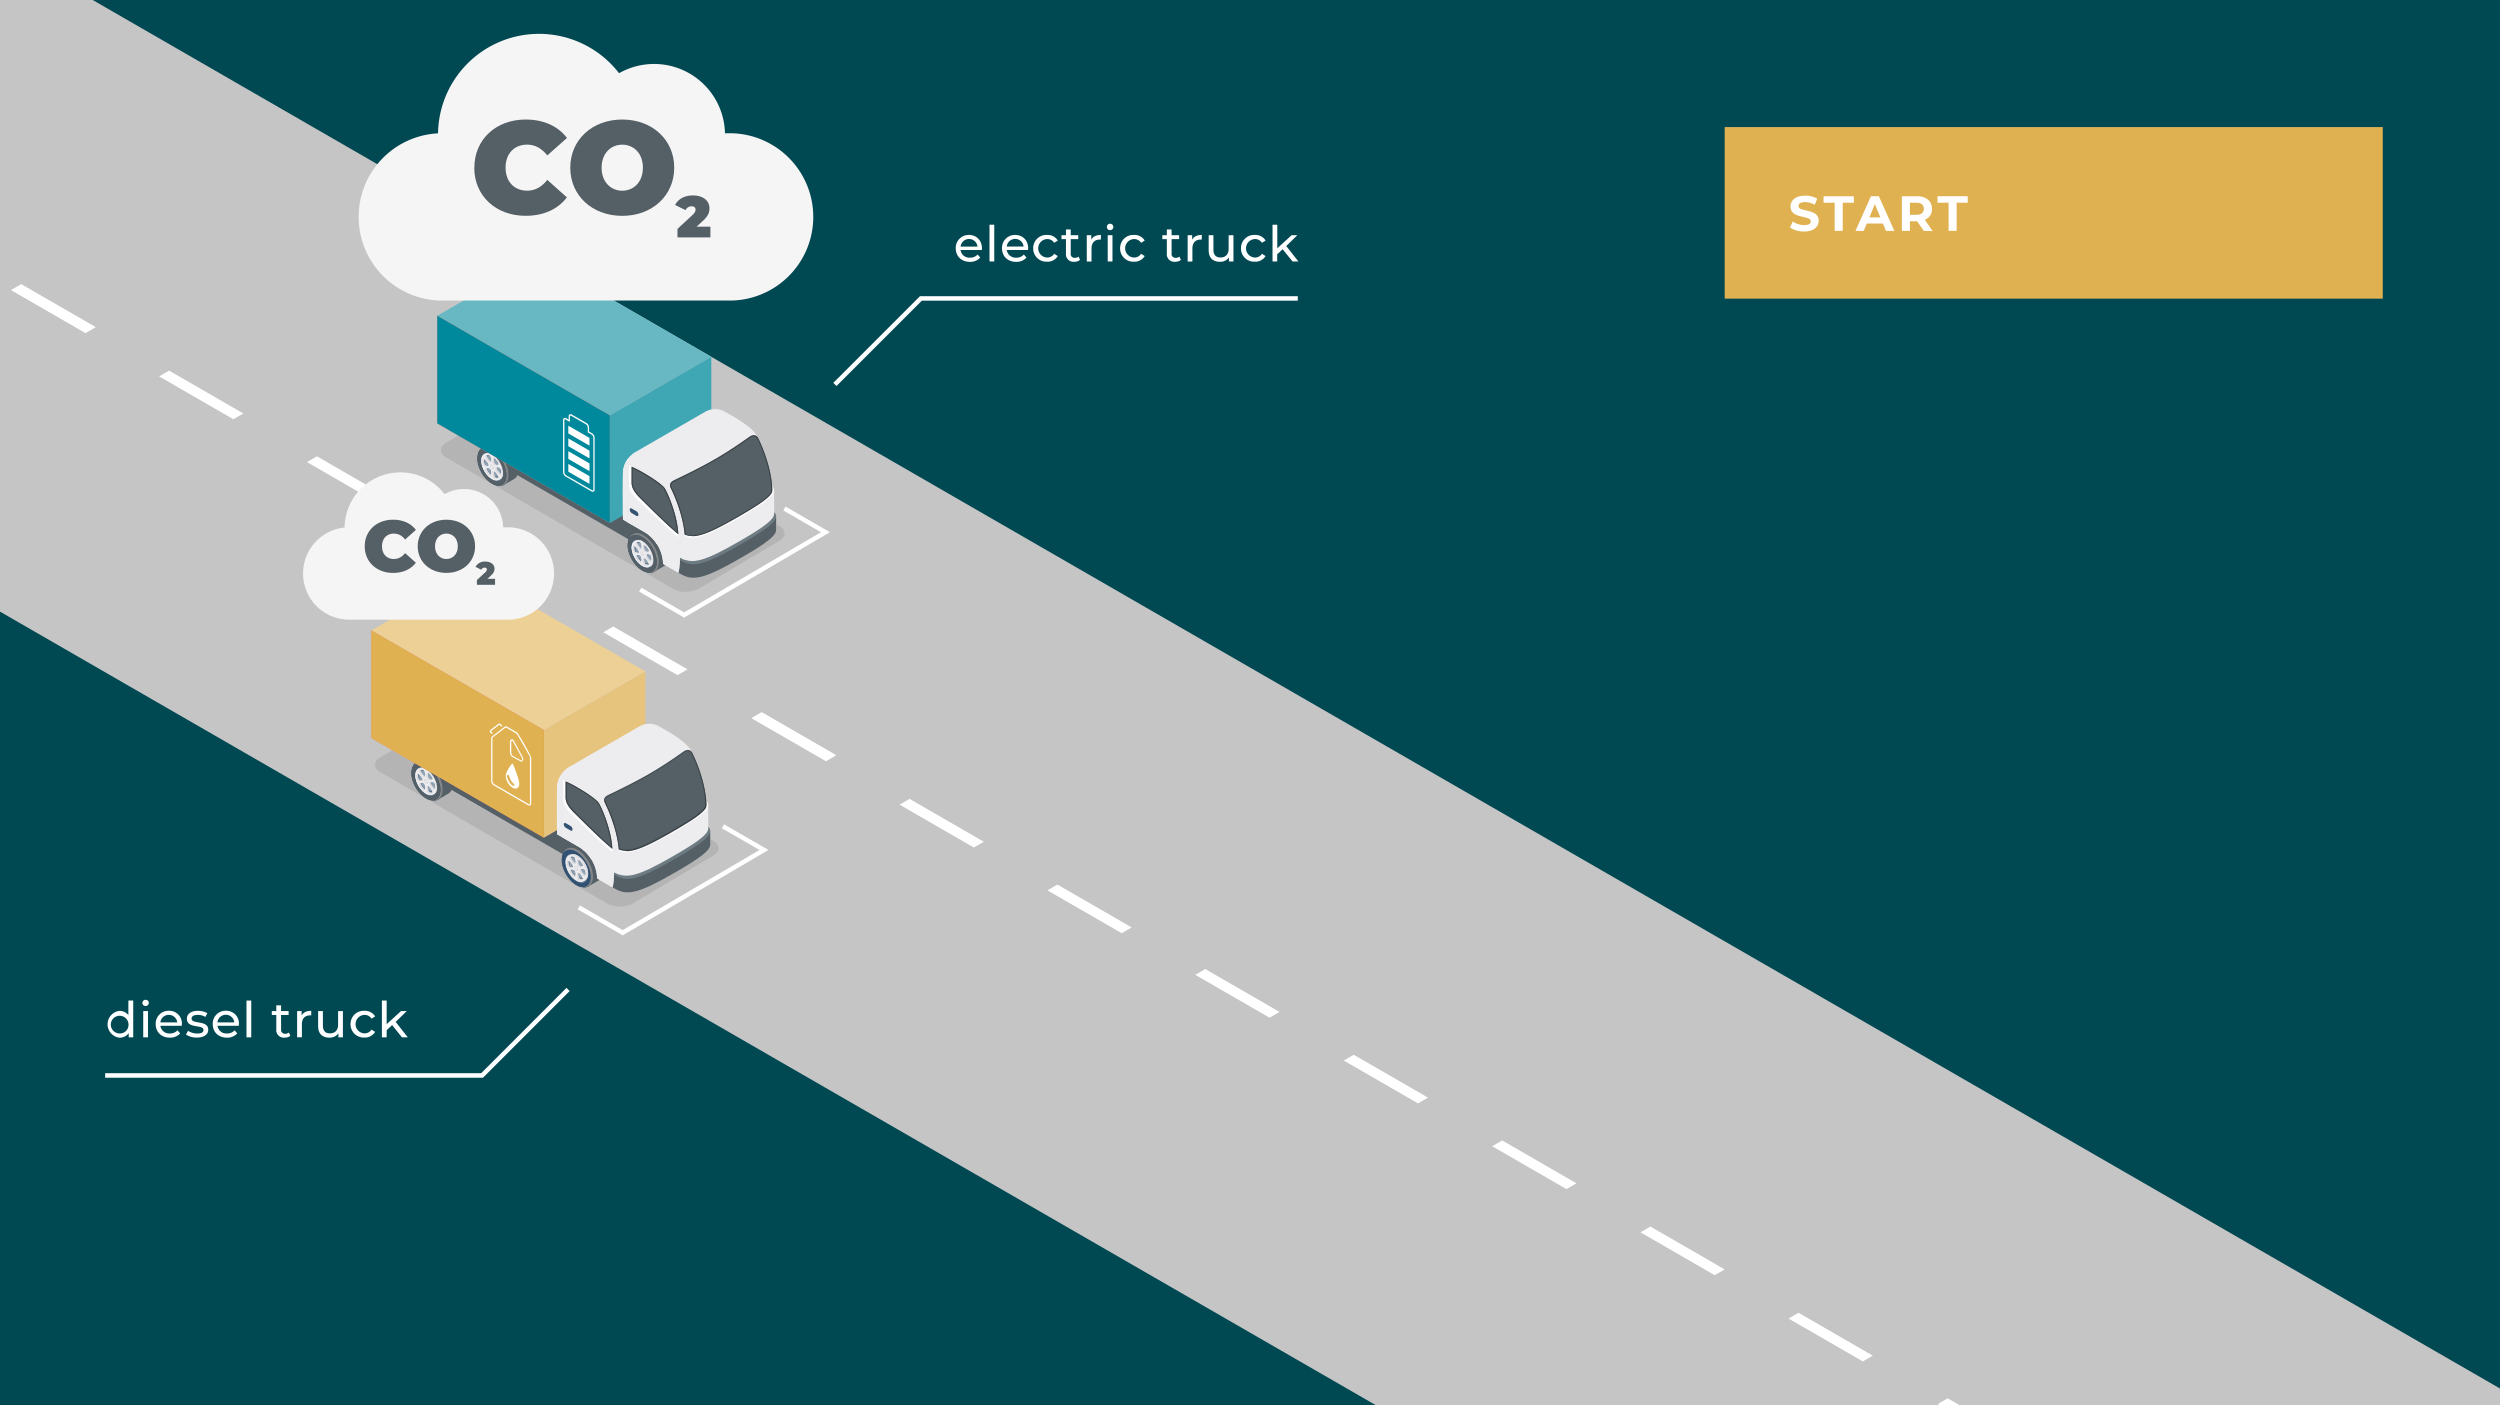 <svg xmlns="http://www.w3.org/2000/svg" xmlns:xlink="http://www.w3.org/1999/xlink" viewBox="0 0 1110 624"><defs><style>.cls-1,.cls-29,.cls-34{fill:none;}.cls-2{fill:#004852;}.cls-3{clip-path:url(#clip-path);}.cls-4{fill:#c6c5c5;}.cls-5{fill:#fff;}.cls-6{fill:#d7d7d7;}.cls-7{fill:#f3f3f3;}.cls-8{fill:#e7e8ea;}.cls-9{fill:#e0b151;}.cls-10{isolation:isolate;}.cls-11{fill:#b5b4b4;}.cls-12{fill:#545f66;}.cls-13{fill:#9e9d9d;}.cls-14{fill:#3b4247;}.cls-15{fill:#315272;}.cls-16{fill:#868686;}.cls-17{fill:#6a8096;}.cls-18{fill:#91a2b2;}.cls-19{fill:#edecee;}.cls-20{fill:#dbdade;}.cls-21{fill:#67b8c3;}.cls-22{fill:#3fa6b4;}.cls-23{fill:#ef847a;}.cls-24{fill:#00899c;}.cls-25{fill:#6d7c82;}.cls-26{fill:#fbfbfc;}.cls-27{fill:#dce8eb;}.cls-28{fill:#243c3f;}.cls-29{stroke:#fff;stroke-width:2px;}.cls-29,.cls-34{stroke-miterlimit:10;}.cls-30{fill:#f6f5f5;}.cls-31{fill:#edd096;}.cls-32{fill:#e7c47d;}.cls-33{fill:#e0b150;}.cls-34{stroke:#e0b150;stroke-linecap:round;}</style><clipPath id="clip-path"><rect class="cls-1" width="1110" height="624"/></clipPath></defs><g id="HG_grau" data-name="HG grau"><rect class="cls-2" width="1110" height="624"/></g><g id="Strasse"><g class="cls-3"><polygon class="cls-4" points="982.09 838.02 -305.9 95.12 -49.9 -52.52 1238.1 690.39 982.09 838.02"/><polygon class="cls-5" points="827.09 604.47 794.12 585.44 798.54 582.87 831.51 601.9 827.09 604.47"/><polygon class="cls-5" points="893.3 642.44 860.34 623.41 864.76 620.85 897.73 639.88 893.3 642.44"/><polygon class="cls-5" points="761.33 566.18 728.37 547.15 732.79 544.59 765.76 563.62 761.33 566.18"/><polygon class="cls-5" points="695.51 527.96 662.54 508.93 666.97 506.36 699.94 525.39 695.51 527.96"/><polygon class="cls-5" points="629.6 489.91 596.63 470.88 601.05 468.31 634.02 487.34 629.6 489.91"/><polygon class="cls-5" points="563.68 451.86 530.71 432.83 535.14 430.26 568.11 449.29 563.68 451.86"/><polygon class="cls-5" points="498.03 414.34 465.06 395.32 469.49 392.75 502.46 411.78 498.03 414.34"/><polygon class="cls-5" points="432.38 376.3 399.42 357.27 403.84 354.7 436.81 373.73 432.38 376.3"/><polygon class="cls-5" points="366.74 337.98 333.77 318.95 338.19 316.38 371.16 335.41 366.74 337.98"/><polygon class="cls-5" points="37.97 147.82 5 128.79 9.42 126.22 42.39 145.25 37.97 147.82"/><polygon class="cls-5" points="366.74 337.81 333.77 318.78 338.19 316.21 371.16 335.24 366.74 337.81"/><polygon class="cls-5" points="300.82 299.76 267.85 280.73 272.28 278.17 305.25 297.19 300.82 299.76"/><polygon class="cls-5" points="234.91 261.71 201.94 242.68 206.36 240.12 239.33 259.15 234.91 261.71"/><polygon class="cls-5" points="169.26 224.2 136.29 205.17 140.71 202.6 173.68 221.63 169.26 224.2"/><polygon class="cls-5" points="103.61 186.15 70.64 167.12 75.07 164.55 108.03 183.58 103.61 186.15"/><polygon class="cls-5" points="37.96 147.83 5 128.8 9.42 126.24 42.39 145.27 37.96 147.83"/></g></g><g id="START"><path class="cls-6" d="M218.44,321.74v0h0a2.65,2.65,0,0,0-.89-1.82h0a2.58,2.58,0,0,1,.89,1.86m0,.09v-.08h0v.08"/><path class="cls-7" d="M217.55,310.15a2.67,2.67,0,0,0-.93-1.87,2.67,2.67,0,0,1,.93,1.87Z"/><path class="cls-8" d="M339.5,218.09a2.11,2.11,0,0,0-2-1.42,3.54,3.54,0,0,0-1.66.49,3.53,3.53,0,0,1,1.65-.49,2.11,2.11,0,0,1,2,1.42"/><rect id="Rechteck_854" data-name="Rechteck 854" class="cls-9" x="765.76" y="56.42" width="292.19" height="76.18"/><g id="Gruppe_5132" data-name="Gruppe 5132"><g id="Gruppe_4733" data-name="Gruppe 4733"><g id="START-2" data-name="START" class="cls-10"><g class="cls-10"><path class="cls-5" d="M794.74,101,796,98.33A9,9,0,0,0,801,99.94c2.11,0,3-.7,3-1.65,0-2.88-9-.9-9-6.62,0-2.62,2.12-4.8,6.5-4.8a10.34,10.34,0,0,1,5.34,1.36l-1.1,2.71a8.73,8.73,0,0,0-4.27-1.21c-2.11,0-2.92.79-2.92,1.76,0,2.84,8.95.88,8.95,6.54,0,2.57-2.13,4.77-6.53,4.77A11,11,0,0,1,794.74,101Z"/><path class="cls-5" d="M814.6,90h-4.93V87.13H823.1V90h-4.93v12.5H814.6Z"/><path class="cls-5" d="M836,99.24h-7.15l-1.36,3.3h-3.66l6.87-15.41h3.52l6.89,15.41H837.4Zm-1.12-2.71-2.44-5.9L830,96.53Z"/><path class="cls-5" d="M854.2,102.54l-3-4.29H848v4.29h-3.57V87.13h6.67c4.11,0,6.69,2.14,6.69,5.59a5,5,0,0,1-3.17,4.87l3.45,5ZM850.86,90H848v5.37h2.9c2.18,0,3.28-1,3.28-2.69S853,90,850.86,90Z"/><path class="cls-5" d="M865.18,90h-4.93V87.13h13.42V90h-4.92v12.5h-3.57Z"/></g></g></g></g><path class="cls-11" d="M301.91,247.81a1.69,1.69,0,0,1,0-.23l.19.11Zm2.57,15a11.59,11.59,0,0,1-5.67-1.35L198.12,203.12c-3.13-1.8-3.12-4.73,0-6.54l35.81-21.28a12.5,12.5,0,0,1,11.34,0l25.48,14.76v5.71l-14.92-8.61a4.22,4.22,0,0,0-2-.49,4.07,4.07,0,0,0-2,.49l-23.86,13.77a13.83,13.83,0,0,0-4.2-4.3h0a7.32,7.32,0,0,0-1.82-.83,4.87,4.87,0,0,0-1.48-.24l-.36,0a3.4,3.4,0,0,0-1.3.38h0l0,0h-.08l-4.47,2.58a3.83,3.83,0,0,0-1.66,2.17c-.87,1.62-.85,4.21.25,7,1.69,4.36,5.33,7.74,8.34,7.83a4.27,4.27,0,0,0,.93.1,2.17,2.17,0,0,0,.36,0,3.33,3.33,0,0,0,1.42-.43h0l4.47-2.58h0a3.67,3.67,0,0,0,1.48-1.69l49.41,28.53c-.75,1.64-.69,4.11.36,6.82,1.69,4.35,5.33,7.73,8.33,7.83a5.18,5.18,0,0,0,.94.1l.37,0h.1a3.37,3.37,0,0,0,1.31-.42l4.47-2.59h0a2.36,2.36,0,0,0,.42-.28l5.57,3.22h.05a.08.08,0,0,0,.07,0v0l1.25.72a10.68,10.68,0,0,0,5.51,1.56c4.48,0,10.41-2.67,21.25-8.92s15.53-9.74,15.45-12.34h0v-2.37l1.36.78c3.12,1.81,3.12,4.74,0,6.55l-35.82,21.27a11.48,11.48,0,0,1-5.66,1.36"/><path class="cls-12" d="M223.36,206.55v-2.3h0a1.4,1.4,0,0,1,.84-1.17l27.57-15.92a4.49,4.49,0,0,1,4.07,0l59.41,34.3a1.41,1.41,0,0,1,.84,1.17h0V225a1.42,1.42,0,0,1-.84,1.17l-27.57,15.92a4.49,4.49,0,0,1-4.07,0l-59.41-34.3a1.41,1.41,0,0,1-.84-1.23Z"/><path class="cls-12" d="M223.81,215.27h0a3.25,3.25,0,0,1-1.41.44c-3.25.29-7.42-3.4-9.31-8.25-1.57-4.06-1-7.64,1.1-8.86h0l4.47-2.58h0a3.25,3.25,0,0,1,1.4-.44c3.26-.29,7.43,3.41,9.31,8.25,1.58,4.06,1,7.64-1.09,8.86h0Z"/><path class="cls-13" d="M218.76,196h0m0,0h0m0,0h0m0,0h0m5,.63a7.34,7.34,0,0,0-1.81-.84,7.89,7.89,0,0,1,1.82.83h0"/><path class="cls-14" d="M219.24,199.21a6.37,6.37,0,0,0-3.29-1.08l-.36,0a3.53,3.53,0,0,0-1.41.43l4.47-2.58h.08l0,0h0a3.57,3.57,0,0,1,1.67-.39,4.88,4.88,0,0,1,1.47.23,7.34,7.34,0,0,1,1.81.84Z"/><path class="cls-15" d="M213.09,207.45c-1.88-4.85-.76-9,2.5-9.3s7.43,3.41,9.31,8.26.76,9-2.5,9.29-7.42-3.4-9.31-8.25"/><path class="cls-16" d="M213.09,207.45c-1.88-4.85-.76-9,2.5-9.3s7.43,3.41,9.31,8.26.76,9-2.5,9.29-7.42-3.4-9.31-8.25"/><path class="cls-15" d="M212.77,207.79c-1.79-4.59-.73-8.53,2.36-8.81s7,3.23,8.82,7.82.73,8.54-2.36,8.81-7-3.23-8.82-7.82"/><path class="cls-17" d="M216.18,202.81a1.91,1.91,0,0,1-.24-.64s0,0,0-.06l.11-.11a.75.75,0,0,1,.21,0h0a.63.63,0,0,1,.18,0,2.4,2.4,0,0,1,1.11.33.29.29,0,0,1,.08.08h-.44a1.63,1.63,0,0,0-1,.45m-.46,3.8c-.28-.11-.5-.25-.54-.38a4.77,4.77,0,0,1-.32-1.58v-.23a2.56,2.56,0,0,1,.09-.68,4.57,4.57,0,0,1,.55.45,5.51,5.51,0,0,0,.22,2.42m6.67,3.87-.12-.09a2.78,2.78,0,0,0,.22-.74v.14a2.34,2.34,0,0,1-.1.69m-4.42.39a4.71,4.71,0,0,1-1-1,6,6,0,0,1-1-1.63.12.12,0,0,1,0-.08.53.53,0,0,1,.15-.3l.1,0a8.17,8.17,0,0,0,1.89,2.52,3.38,3.38,0,0,1-.11.52m2.91,1.39a2.45,2.45,0,0,1-1.11-.32,1.34,1.34,0,0,1-.32-.69,2.84,2.84,0,0,0,1.13.26h.19a2.48,2.48,0,0,0,.41-.08,2,2,0,0,1,.23.63s0,0,0,.06l-.11.11-.21,0h-.2m-.29,1.48c-2.35,0-5.23-2.64-6.56-6.06s-.56-6.6,1.83-6.81l.27,0a3.33,3.33,0,0,1,.75.09h-.2a2.33,2.33,0,0,0-1.1.38l-.08,0-.09,0-.07.05-.08.05-.08,0-.08.05-.08,0a3.35,3.35,0,0,0-1.3,3,8.28,8.28,0,0,0,.62,3c1.23,3.18,3.91,5.63,6.09,5.63h.25a2.33,2.33,0,0,0,1.1-.38l.08,0,.08,0,.08-.05.08-.05.08,0,.07,0,.09-.05a2.33,2.33,0,0,0,.79-.83,2.6,2.6,0,0,1-2.27,2h-.27"/><path class="cls-18" d="M218,205.06a5.39,5.39,0,0,1-1.86-2.25,1.63,1.63,0,0,1,1-.45h.44a4.87,4.87,0,0,1,.45,2.08,2.3,2.3,0,0,1-.07.62m2.73,1.38a1.35,1.35,0,0,1-1.07-.52,2.5,2.5,0,0,1-.46-1.56,3.81,3.81,0,0,1,.14-1,4.87,4.87,0,0,1,1,1,6.13,6.13,0,0,1,1,1.63.19.19,0,0,1,0,.08.48.48,0,0,1-.15.29,1.62,1.62,0,0,1-.49.08m-2.58.29a.82.82,0,0,1,0-.26.73.73,0,0,1,0-.22,1,1,0,0,1,.41.25h0l-.08.05-.08.05-.08,0-.08,0-.07,0m-1.5.07a2.79,2.79,0,0,1-1-.19,5.51,5.51,0,0,1-.22-2.42,4.14,4.14,0,0,1,1.45,2.29.62.62,0,0,1-.08.31h-.18m2.49,1.18a1.09,1.09,0,0,1-.42-.25v0l.08,0,.08,0,.08-.05.08,0,.08,0a1.5,1.5,0,0,1,0,.29,1.23,1.23,0,0,1,0,.2m-1.1,2.37a8.17,8.17,0,0,1-1.89-2.52,1.33,1.33,0,0,1,.4-.05,1.29,1.29,0,0,1,1.06.52,2.5,2.5,0,0,1,.46,1.56,3.79,3.79,0,0,1,0,.49m4.19,0c-.71-.54-1.87-1.79-1.87-2.65a.62.62,0,0,1,.08-.31h.19c.65,0,1.41.31,1.5.57a5,5,0,0,1,.33,1.59s0,0,0,.07a2.78,2.78,0,0,1-.22.74m-1.69,1.12a2.84,2.84,0,0,1-1.13-.26,6,6,0,0,1-.21-1.49,2.2,2.2,0,0,1,.07-.6,5.37,5.37,0,0,1,1.87,2.26,2.48,2.48,0,0,1-.41.08h-.19"/><path class="cls-19" d="M221.86,212.84l.08,0,.08-.05.08-.05.08,0,.07,0,.09-.05c1.4-.87,1.74-3.27.68-6-1.29-3.3-4.13-5.82-6.34-5.62a2.33,2.33,0,0,0-1.1.38l-.08,0-.09,0-.07.05-.08,0-.08.05-.08.05-.08,0c-1.4.87-1.74,3.28-.68,6,1.28,3.3,4.12,5.82,6.34,5.62a2.33,2.33,0,0,0,1.1-.38Zm.53-2.36c-.69-.48-2-1.83-2-2.74a.62.62,0,0,1,.08-.31c.67-.07,1.6.28,1.69.56a4.38,4.38,0,0,1,.32,1.69,2.41,2.41,0,0,1-.1.8M215,203.74c.69.48,2,1.83,2,2.74a.62.62,0,0,1-.08.31c-.67.07-1.59-.28-1.69-.56a4.38,4.38,0,0,1-.32-1.69,2.56,2.56,0,0,1,.09-.8m6.31,2.62a1.39,1.39,0,0,1-1.56-.44,3.06,3.06,0,0,1-.32-2.58,4.87,4.87,0,0,1,1,1,6.13,6.13,0,0,1,1,1.63c0,.1,0,.24-.14.37m-3.08-.11a1,1,0,0,1,.41.25h0l-.08.05-.08.05-.08,0-.08,0-.07,0a1,1,0,0,1,0-.48m1,1.73a1.09,1.09,0,0,1-.42-.25v0l.08,0,.08,0,.08-.05.08,0,.08,0a1.17,1.17,0,0,1,0,.49m-3.09-.13a1.38,1.38,0,0,1,1.56.45,3,3,0,0,1,.32,2.57,4.71,4.71,0,0,1-1-1,6,6,0,0,1-1-1.63c-.05-.11,0-.24.13-.38m-.14-5.74.11-.11a1.22,1.22,0,0,1,.23,0,1.92,1.92,0,0,1,1.29.31,4.31,4.31,0,0,1,.46,2.78,5.47,5.47,0,0,1-2.09-2.95m5.45,10-.11.11a1.22,1.22,0,0,1-.23,0,1.92,1.92,0,0,1-1.29-.31,4.31,4.31,0,0,1-.46-2.78,5.42,5.42,0,0,1,2.09,3"/><path class="cls-20" d="M215.94,202.17a5.72,5.72,0,0,0,2.1,2.89,2.3,2.3,0,0,0,.07-.62,4.07,4.07,0,0,0-.53-2.16,2.4,2.4,0,0,0-1.11-.33.63.63,0,0,0-.18,0h0l-.21,0-.11.12s0,0,0,.06m3.3,2.19a2.5,2.5,0,0,0,.46,1.56,1.35,1.35,0,0,0,1.07.52,1.51,1.51,0,0,0,.48-.08.45.45,0,0,0,.16-.29.19.19,0,0,0,0-.08,6.13,6.13,0,0,0-1-1.63,4.71,4.71,0,0,0-1-1,3.67,3.67,0,0,0-.14,1m-1.09,2.11a.82.82,0,0,0,0,.26l.07,0,.08,0,.08,0,.08-.05.08-.05h0a1,1,0,0,0-.41-.25.73.73,0,0,0,0,.22m-3.29-1.82a4.77,4.77,0,0,0,.32,1.58c.09.25.86.57,1.51.57h.18a.62.62,0,0,0,.08-.31c0-.91-1.31-2.26-2-2.74a2.56,2.56,0,0,0-.09.68v.23m3.9,3.08h0a1.09,1.09,0,0,0,.42.25,1.23,1.23,0,0,0,0-.2,1.5,1.5,0,0,0,0-.29l-.08,0-.08,0-.08.05-.08,0-.08,0v0m1.64,0h0c0,.91,1.3,2.26,2,2.74a2.34,2.34,0,0,0,.1-.69v-.11a.36.36,0,0,0,0-.1,5,5,0,0,0-.33-1.59c-.09-.26-.85-.57-1.5-.57h-.19a.62.62,0,0,0-.08.31m-4.46.41a.24.24,0,0,0,0,.08,6,6,0,0,0,1,1.63,4.71,4.71,0,0,0,1,1,3.79,3.79,0,0,0,.14-1,2.55,2.55,0,0,0-.46-1.57,1.33,1.33,0,0,0-1.06-.51,1.75,1.75,0,0,0-.4.05l-.1,0a.5.5,0,0,0-.15.3m3.3,1.62a4.11,4.11,0,0,0,.53,2.17,2.45,2.45,0,0,0,1.11.32h.2l.21,0,.11-.11s0,0,0-.06a2,2,0,0,0-.23-.63,5.37,5.37,0,0,0-1.87-2.26,2.22,2.22,0,0,0-.07.61m1.19,3.51c-2.18,0-4.86-2.45-6.09-5.63a8.49,8.49,0,0,1-.62-3,3.33,3.33,0,0,1,1.3-3l.08,0,.08-.05.08-.05.08,0,.08-.05.08,0,.08,0a2.33,2.33,0,0,1,1.1-.38h.24c2.18,0,4.86,2.45,6.1,5.63a8.53,8.53,0,0,1,.62,3,3.33,3.33,0,0,1-1.3,3l-.09.05-.07,0-.08,0-.08.05-.08.05-.08,0-.08,0a2.33,2.33,0,0,1-1.1.38h-.25"/><path class="cls-19" d="M214.34,207.65c1.28,3.3,4.12,5.82,6.34,5.62s3-3,1.7-6.33-4.12-5.81-6.34-5.62-3,3-1.7,6.33m2.6-1.17c0,1.19-2.25.56-2.4.12a4.44,4.44,0,0,1-.32-1.7,2.44,2.44,0,0,1,.32-1.32c.15-.26,2.4,1.7,2.4,2.9m.71-1c-.9.08-2.52-2.78-2.33-3a1.23,1.23,0,0,1,1-.51,1.92,1.92,0,0,1,1.29.31c.35.18,1,3.12.07,3.2m.29.73c.4,0,.92.42,1.15,1s.09,1.12-.31,1.15-.92-.42-1.16-1-.09-1.12.32-1.15m3.46-.22c.18.44-1.44,1.42-2.34.3s-.28-3.34.07-3.12a4.94,4.94,0,0,1,1.29,1.19,6.13,6.13,0,0,1,1,1.63m-1.63,2.12c0-1.2,2.25-.57,2.41-.12a4.46,4.46,0,0,1,.31,1.69,2.44,2.44,0,0,1-.32,1.32c-.15.27-2.4-1.7-2.4-2.89m-.71,1c.9-.08,2.52,2.77,2.34,3a1.3,1.3,0,0,1-1,.51,2,2,0,0,1-1.29-.31c-.34-.18-1-3.12-.07-3.2m-2.77,1.12a6,6,0,0,1-1-1.63c-.2-.45,1.44-1.42,2.33-.31s.27,3.34-.07,3.12a4.82,4.82,0,0,1-1.29-1.18m1.71-2.9c-.11-.29,0-.54.15-.56s.45.21.56.5,0,.54-.14.56-.46-.21-.57-.5"/><path class="cls-12" d="M224,206.8c-1.79-4.59-5.73-8.09-8.82-7.82s-4.15,4.22-2.36,8.81,5.73,8.1,8.82,7.82,4.14-4.22,2.36-8.81m-3.09,6.93c-2.4.21-5.45-2.5-6.83-6s-.56-6.6,1.83-6.81,5.44,2.49,6.82,6,.56,6.6-1.82,6.82"/><polygon class="cls-21" points="270.76 184.43 194.15 140.2 239.22 114.18 315.83 158.41 270.76 184.43"/><polygon class="cls-22" points="315.83 158.41 315.83 206.21 270.76 232.23 270.76 184.43 315.83 158.41"/><polygon class="cls-23" points="194.15 140.2 194.15 188 270.76 232.23 270.76 184.43 194.15 140.2"/><polygon class="cls-24" points="194.15 140.2 194.15 188 270.76 232.23 270.76 184.43 194.15 140.2"/><path class="cls-12" d="M290.58,253.82h0a3.21,3.21,0,0,1-1.4.44c-3.26.29-7.43-3.41-9.32-8.25-1.57-4.07-1-7.64,1.1-8.86h0l4.47-2.59v0a3.25,3.25,0,0,1,1.41-.44c3.26-.29,7.43,3.4,9.31,8.25,1.58,4.06,1,7.64-1.1,8.85h0Z"/><path class="cls-15" d="M279.85,246c-1.87-4.85-.75-9,2.5-9.3s7.43,3.4,9.31,8.25.77,9-2.49,9.3-7.43-3.41-9.32-8.25"/><path class="cls-16" d="M279.85,246c-1.87-4.85-.75-9,2.5-9.3s7.43,3.4,9.31,8.25.77,9-2.49,9.3-7.43-3.41-9.32-8.25"/><path class="cls-15" d="M279.53,246.34c-1.78-4.59-.72-8.54,2.36-8.81s7,3.23,8.83,7.82.72,8.53-2.37,8.81-7-3.23-8.82-7.82"/><path class="cls-17" d="M282.94,241.36a1.63,1.63,0,0,1-.23-.64s0-.05,0-.06l.11-.12a.92.92,0,0,1,.2,0h0a.76.76,0,0,1,.19,0,2.37,2.37,0,0,1,1.1.33.15.15,0,0,1,.08.08l-.25,0H284a1.75,1.75,0,0,0-1,.46m-.46,3.79a1,1,0,0,1-.54-.37,5.06,5.06,0,0,1-.32-1.58V243a2.44,2.44,0,0,1,.1-.7,4.77,4.77,0,0,1,.55.46,5.45,5.45,0,0,0,.21,2.41m6.68,3.88-.12-.09a3.18,3.18,0,0,0,.22-.72h0v.11a2.86,2.86,0,0,1-.1.69m-4.42.39a4.71,4.71,0,0,1-1-1,5.8,5.8,0,0,1-1-1.64.19.19,0,0,1,0-.08.47.47,0,0,1,.16-.29l.1,0a8.2,8.2,0,0,0,1.88,2.53,3.43,3.43,0,0,1-.1.52m2.91,1.39a2.43,2.43,0,0,1-1.12-.33,1.46,1.46,0,0,1-.31-.68,2.75,2.75,0,0,0,1.13.25h.19A2.71,2.71,0,0,0,288,250a2,2,0,0,1,.23.64.08.08,0,0,1,0,.05l-.11.12-.21,0h0a.63.63,0,0,1-.18,0m-.29,1.48c-2.35,0-5.23-2.64-6.56-6.06s-.57-6.6,1.83-6.82h.26a3.2,3.2,0,0,1,.75.09h-.2a2.26,2.26,0,0,0-1.1.38l-.08.05-.08,0-.08.05-.08,0-.08,0-.08,0-.08,0a3.33,3.33,0,0,0-1.3,3,8.53,8.53,0,0,0,.62,3c1.24,3.17,3.92,5.63,6.09,5.63h.25a2.41,2.41,0,0,0,1.11-.38l.07-.05.08,0,.08,0,.08-.05.08,0,.08-.05.08,0a2.28,2.28,0,0,0,.8-.83,2.59,2.59,0,0,1-2.28,2l-.26,0"/><path class="cls-18" d="M284.8,243.61a5.52,5.52,0,0,1-1.86-2.25,1.75,1.75,0,0,1,1.05-.46h.18l.25,0a4.81,4.81,0,0,1,.46,2.08,2,2,0,0,1-.08.62m2.73,1.38a1.31,1.31,0,0,1-1.06-.52,2.53,2.53,0,0,1-.47-1.54,4,4,0,0,1,.14-1,4.92,4.92,0,0,1,1.05,1,5.94,5.94,0,0,1,1,1.64.19.19,0,0,1,0,.07.47.47,0,0,1-.16.3,1.57,1.57,0,0,1-.49.08m-2.58.29a1.41,1.41,0,0,1,0-.28,1.49,1.49,0,0,1,0-.21,1.17,1.17,0,0,1,.42.25v0l-.08.05-.08,0-.08,0-.08,0-.08,0m-1.5.06a2.89,2.89,0,0,1-1-.19,5.45,5.45,0,0,1-.21-2.41,4.09,4.09,0,0,1,1.44,2.29.56.56,0,0,1-.07.3h-.19m2.5,1.19a1.24,1.24,0,0,1-.43-.26h0l.08,0,.08,0,.08,0,.08-.05.07,0a1.5,1.5,0,0,1,0,.29.67.67,0,0,1,0,.2m-1.11,2.37a8.2,8.2,0,0,1-1.88-2.53,1.67,1.67,0,0,1,.39,0,1.33,1.33,0,0,1,1.07.51,2.52,2.52,0,0,1,.46,1.56,4,4,0,0,1,0,.5m4.2,0c-.71-.54-1.87-1.8-1.87-2.65a.71.71,0,0,1,.07-.31h.19c.65,0,1.42.31,1.51.56a5.11,5.11,0,0,1,.32,1.59v.1a3,3,0,0,1-.22.72m-1.69,1.11a2.79,2.79,0,0,1-1.13-.25,6,6,0,0,1-.21-1.49,2.74,2.74,0,0,1,.06-.61A5.51,5.51,0,0,1,288,250a1.87,1.87,0,0,1-.41.09h-.19"/><path class="cls-19" d="M288.62,251.39l.08,0,.08,0,.08-.05.08,0,.08-.05.08,0c1.4-.86,1.74-3.26.68-6-1.28-3.3-4.12-5.82-6.34-5.62a2.26,2.26,0,0,0-1.1.38l-.08.05-.08,0-.08.05-.08,0-.08.05-.08,0-.08,0c-1.39.87-1.74,3.27-.68,6,1.29,3.29,4.12,5.81,6.34,5.62a2.41,2.41,0,0,0,1.11-.38Zm.54-2.36c-.69-.48-2-1.83-2-2.74a.71.71,0,0,1,.07-.31c.67-.08,1.6.27,1.7.55a4.44,4.44,0,0,1,.32,1.7,2.41,2.41,0,0,1-.1.8m-7.44-6.75c.69.48,2,1.84,2,2.75a.56.56,0,0,1-.07.3c-.67.07-1.6-.27-1.7-.55a4.44,4.44,0,0,1-.32-1.7,2.43,2.43,0,0,1,.1-.8m6.3,2.63a1.38,1.38,0,0,1-1.55-.44,3.07,3.07,0,0,1-.33-2.58,4.92,4.92,0,0,1,1.05,1,5.94,5.94,0,0,1,1,1.64c0,.1,0,.24-.14.37m-3.08-.12a1.17,1.17,0,0,1,.42.25v0l-.08.05-.08,0-.08,0-.09,0-.07,0a1.17,1.17,0,0,1,0-.49m1,1.74a1.12,1.12,0,0,1-.42-.26v0l.08,0,.08,0,.08,0,.08-.05.07,0a1.18,1.18,0,0,1,0,.49m-3.09-.13a1.4,1.4,0,0,1,1.56.44,3.1,3.1,0,0,1,.32,2.58,4.71,4.71,0,0,1-1-1,5.8,5.8,0,0,1-1-1.64c-.05-.1,0-.24.14-.37m-.14-5.74.11-.12a.73.73,0,0,1,.22,0,1.94,1.94,0,0,1,1.29.3,4.22,4.22,0,0,1,.46,2.79,5.52,5.52,0,0,1-2.08-3m5.44,10-.11.12a.72.72,0,0,1-.22,0,1.92,1.92,0,0,1-1.29-.31,4.28,4.28,0,0,1-.46-2.78,5.46,5.46,0,0,1,2.08,3"/><path class="cls-20" d="M282.71,240.72a5.7,5.7,0,0,0,2.1,2.89,2.86,2.86,0,0,0,.07-.62,4,4,0,0,0-.54-2.16,2.37,2.37,0,0,0-1.1-.33.76.76,0,0,0-.19,0h0a.92.92,0,0,0-.2,0l-.11.12s0,0,0,.06m3.29,2.21a2.53,2.53,0,0,0,.47,1.54,1.31,1.31,0,0,0,1.06.52,1.57,1.57,0,0,0,.49-.08.47.47,0,0,0,.16-.3.19.19,0,0,0,0-.07,5.94,5.94,0,0,0-1-1.64,4.92,4.92,0,0,0-1.05-1,4,4,0,0,0-.14,1M284.92,245a1.41,1.41,0,0,0,0,.28l.07,0,.09,0,.08,0,.08,0,.08-.05v0a1.17,1.17,0,0,0-.42-.25,1.49,1.49,0,0,0,0,.21m-3.3-1.8a5.06,5.06,0,0,0,.32,1.58c.09.25.87.56,1.51.56h.19a.56.56,0,0,0,.07-.3c0-.91-1.3-2.27-2-2.75a2.44,2.44,0,0,0-.1.7v.22m3.91,3.07h0a1.12,1.12,0,0,0,.42.26,1.36,1.36,0,0,0,0-.2c0-.09,0-.19,0-.29l-.07,0-.08.05-.08,0-.08,0-.08,0h0m1.64,0h0c0,.91,1.3,2.26,2,2.74a2.86,2.86,0,0,0,.1-.69v-.22a5.11,5.11,0,0,0-.32-1.59c-.09-.25-.86-.56-1.51-.56h-.19a.71.71,0,0,0-.07.31m-4.47.4a.19.19,0,0,0,0,.08,5.8,5.8,0,0,0,1,1.64,4.71,4.71,0,0,0,1,1,3.81,3.81,0,0,0,.14-1,2.52,2.52,0,0,0-.46-1.56,1.33,1.33,0,0,0-1.07-.51,1.67,1.67,0,0,0-.39,0l-.1,0a.47.47,0,0,0-.16.29m3.31,1.62a4,4,0,0,0,.52,2.17,2.43,2.43,0,0,0,1.12.33.63.63,0,0,0,.18,0h0l.21,0,.11-.12a.08.08,0,0,0,0-.05A2,2,0,0,0,288,250a5.57,5.57,0,0,0-1.87-2.26,2.22,2.22,0,0,0-.07.61m1.18,3.52c-2.17,0-4.85-2.46-6.09-5.63a8.53,8.53,0,0,1-.62-3,3.33,3.33,0,0,1,1.3-3l.08,0,.08,0,.08,0,.08,0,.08-.05.08,0,.08-.05a2.26,2.26,0,0,1,1.1-.38h.25c2.18,0,4.86,2.45,6.09,5.63a8.53,8.53,0,0,1,.62,3,3.32,3.32,0,0,1-1.3,3l-.08,0-.08.05-.08,0-.08.05-.08,0-.08,0-.07.05a2.41,2.41,0,0,1-1.11.38h-.25"/><path class="cls-19" d="M281.1,246.2c1.29,3.29,4.12,5.81,6.34,5.62s3-3,1.7-6.33-4.12-5.82-6.34-5.62-3,3-1.7,6.33m2.61-1.17c0,1.19-2.25.56-2.41.11a4.18,4.18,0,0,1-.31-1.68,2.4,2.4,0,0,1,.31-1.33c.16-.27,2.41,1.7,2.41,2.9m.71-1c-.9.08-2.53-2.77-2.34-3a1.26,1.26,0,0,1,1-.5,1.89,1.89,0,0,1,1.28.31c.35.17,1,3.12.08,3.19m.28.74c.41,0,.92.42,1.15,1s.1,1.12-.3,1.15-.92-.42-1.16-1-.1-1.12.31-1.15m3.46-.22c.19.44-1.44,1.41-2.33.3s-.28-3.34.07-3.12a5,5,0,0,1,1.29,1.18,5.94,5.94,0,0,1,1,1.64m-1.63,2.11c0-1.19,2.25-.56,2.41-.12a4.44,4.44,0,0,1,.32,1.7,2.44,2.44,0,0,1-.32,1.32c-.16.26-2.41-1.7-2.41-2.9m-.7,1c.89-.08,2.52,2.76,2.33,3a1.26,1.26,0,0,1-1,.52,2,2,0,0,1-1.29-.31c-.35-.19-1-3.12-.07-3.2m-2.78,1.12a6.49,6.49,0,0,1-1-1.64c-.19-.44,1.44-1.41,2.34-.3s.27,3.34-.08,3.12a5,5,0,0,1-1.29-1.18m1.72-2.91c-.12-.29,0-.54.15-.55s.44.2.55.49,0,.54-.14.56-.45-.2-.56-.5"/><path class="cls-12" d="M290.72,245.35c-1.79-4.59-5.74-8.09-8.83-7.82s-4.14,4.22-2.36,8.81,5.74,8.09,8.82,7.82,4.15-4.22,2.37-8.81m-3.1,6.92c-2.39.21-5.44-2.49-6.82-6s-.57-6.61,1.83-6.82,5.44,2.5,6.82,6.05.56,6.6-1.83,6.81"/><path class="cls-19" d="M335.94,193.3c-1.4-2.42-5.24-5.45-11.42-9-1-.56-1.81-1-2.56-1.43a8.69,8.69,0,0,0-8.92,0h0L282.7,200.38a11.24,11.24,0,0,0-6.1,9.15c-.06,2.72-.09,6.67-.06,12.48,0,3.52,0,6.36.07,8.67l9.94,5.74a15.58,15.58,0,0,1,5,5l12.38,7.15,38.72-22.35c.1-2.49.15-5.43.15-8.58,0-9.31-4.71-20.6-6.87-24.33"/><path class="cls-12" d="M344.61,235.21v-5.86h0v0h0c0-1.16-1-2.15-2.69-3.15l-1.26-.72-39.51,22.81v5.95l1.25.72c5.62,3.24,11,1.72,26.76-7.36,10.92-6.31,15.53-9.74,15.45-12.34Z"/><path class="cls-6" d="M344.62,229.33v0h0a2.63,2.63,0,0,0-.89-1.83h0a2.63,2.63,0,0,1,.9,1.86m0,.1v-.08h0a.28.28,0,0,1,0,.09"/><path class="cls-25" d="M307.91,250.53a10.62,10.62,0,0,1-5.5-1.56l-.54-.31c0-.28,0-.56,0-.85l.2-.12a12.62,12.62,0,0,0,1.68.78l.15.09v0a10.07,10.07,0,0,0,3.42.59c4.43,0,10.31-2.65,21-8.85s15.31-9.58,15.31-12.14v-.66a2.63,2.63,0,0,1,.89,1.83h0v0h0v.08c-.1,2.57-4.75,6-15.45,12.17s-16.77,8.93-21.25,8.93"/><path class="cls-19" d="M343.72,217.74c0-1.15-1-2.13-2.67-3.12l-39.14,22.6v10.35c5.56,3.22,10.91,1.7,26.5-7.3,10.72-6.18,15.31-9.58,15.31-12.14V217.74Z"/><path class="cls-7" d="M343.72,217.74a2.65,2.65,0,0,0-.93-1.86,2.58,2.58,0,0,1,.93,1.86Z"/><path class="cls-26" d="M307.37,238.76a10.11,10.11,0,0,1-3.33-.55c0-.27,0-.55-.06-.82h0a9.06,9.06,0,0,0,3.38.64c4,0,9.42-2.28,20.57-8.72,6.22-3.59,12.07-7.18,14.09-9.71h0a2.76,2.76,0,0,0,.82-2.21c0-.42,0-.92-.08-1.53l0,0a2.65,2.65,0,0,1,.93,1.86h0c0,2.57-4.54,6-15.31,12.18s-16.61,8.84-21,8.84"/><path class="cls-19" d="M297.23,215.66c-1.4-2.43-5.24-5.46-11.42-9a33.75,33.75,0,0,0-6.75-3.29,11.06,11.06,0,0,0-2.46,6.19c-.06,2.72-.09,6.67-.06,12.48,0,3.52,0,6.36.07,8.67l9.94,5.74a15.58,15.58,0,0,1,5,5l12.38,7.15c.1-2.48.15-5.43.16-8.58,0-9.3-4.72-20.6-6.87-24.32"/><path class="cls-27" d="M294.4,250a17.33,17.33,0,0,0-7.85-13.59l-7.9-4.56c-.17-10.26-.15-25.77.33-26,.93-.54,14.83,7.21,16.82,10.66s6.28,14.06,6.28,22.34-.38,15.73-1.05,15.34l-6.65-3.84a3,3,0,0,0,0-.31"/><path class="cls-28" d="M280.44,213.75v-6.51a47.72,47.72,0,0,1,5.37,2.75c5.32,3.07,8.73,5.77,9.35,6.85,2,3.46,5.64,12.69,6,20.3-4.8-3.8-13.85-13-16.85-15.92-4.15-4.07-3.86-6.17-3.86-7.47"/><path class="cls-15" d="M279.6,226.3a1.94,1.94,0,0,0,.87,1.51l2.12,1.23c.48.27.87.05.87-.51a1.94,1.94,0,0,0-.87-1.51l-2.12-1.22c-.48-.28-.87-.05-.87.5"/><path class="cls-19" d="M294.4,250a17.33,17.33,0,0,0-7.85-13.59l-7.9-4.56c-.17-10.26-.15-25.77.33-26,.93-.54,14.83,7.21,16.82,10.66s6.28,14.06,6.28,22.34-.38,15.73-1.05,15.34l-6.65-3.84a3,3,0,0,0,0-.31"/><path class="cls-26" d="M301.15,238.76c-4.79-3.79-15.07-13.88-18.07-16.83-4.15-4.08-3.86-6.18-3.86-7.47v-8a7.12,7.12,0,0,1,1.21.73h0v7c0,1.32.22,3.38,3.86,7,3,2.95,12,12.1,16.83,15.9,0,.56,0,1.11,0,1.64"/><path class="cls-12" d="M280.44,213.75v-6.51a47.72,47.72,0,0,1,5.37,2.75c5.32,3.07,8.73,5.77,9.35,6.85,2,3.46,5.64,12.69,6,20.3-4.8-3.8-13.85-13-16.85-15.92-4.15-4.07-3.86-6.17-3.86-7.47"/><path class="cls-14" d="M280.91,208v6c0,1.27,0,3.2,3.73,6.9l1.81,1.8c3.58,3.56,10.05,10,14.16,13.4a54.91,54.91,0,0,0-5.85-19c-.58-1-4-3.68-9.19-6.68-2.26-1.31-3.79-2.05-4.66-2.45m20.24,29.19,0,0c-4.8-3.8-13.83-13-16.83-15.9-3.64-3.58-3.86-5.64-3.86-7v-7a47.72,47.72,0,0,1,5.37,2.75c5.32,3.08,8.73,5.77,9.35,6.85,2,3.46,5.64,12.69,6,20.3"/><path class="cls-15" d="M279.6,226.3a1.94,1.94,0,0,0,.87,1.51l2.12,1.23c.48.27.87.05.87-.51a1.94,1.94,0,0,0-.87-1.51l-2.12-1.22c-.48-.28-.87-.05-.87.5"/><path class="cls-12" d="M342.7,215c-.63-7.62-3.84-15.95-5.94-20.18,0-.06-.06-.11-.09-.18-1-2.08-2.8-1.39-3.62-.92-.4.23-7.28,5.34-15.57,10.13s-18,9.22-18.43,9.5l0,0c-.85.49-2.11,1.26-1.23,3.27.1.19.2.38.3.59h0c2.09,4.24,5.25,12.48,5.9,20l-.08.05.08,0h0a9.06,9.06,0,0,0,3.38.64c4,0,9.42-2.28,20.57-8.72,6.22-3.59,12.07-7.18,14.09-9.71h0c1-1.06.89-1.91.67-4.55"/><path class="cls-8" d="M336.67,194.68a2.1,2.1,0,0,0-2-1.42,3.43,3.43,0,0,0-1.66.5,3.43,3.43,0,0,1,1.66-.5,2.1,2.1,0,0,1,2,1.42"/><path class="cls-14" d="M334.71,193.73a2.94,2.94,0,0,0-1.42.44c-.06,0-.4.27-.79.55-2.18,1.54-8,5.64-14.79,9.57s-14.38,7.56-17.27,9l-1.16.56,0,0c-1,.58-1.71,1.14-1,2.66l.26.51h0l0,.07a62.76,62.76,0,0,1,5.93,20,8.58,8.58,0,0,0,2.94.51h0c3.95,0,9.28-2.27,20.33-8.66,5.77-3.33,11.94-7.07,14-9.6l0,0,0,0h0c.77-.81.75-1.4.55-3.77l0-.4c-.6-7.23-3.55-15.3-5.89-20l-.09-.19a1.68,1.68,0,0,0-1.54-1.15M307.37,238a9.06,9.06,0,0,1-3.38-.64h0l-.08,0,.08-.05c-.65-7.56-3.81-15.8-5.9-20h0l0-.07-.27-.52a3.21,3.21,0,0,1-.3-1.26,2.41,2.41,0,0,1,1.53-2l0,0c.48-.28,10.16-4.73,18.43-9.5s15.17-9.9,15.57-10.13a3.43,3.43,0,0,1,1.66-.5,2.1,2.1,0,0,1,2,1.42,1.5,1.5,0,0,1,.09.18c2.1,4.23,5.3,12.56,5.94,20.18.08,1,.15,1.74.15,2.34a2.76,2.76,0,0,1-.82,2.21h0c-2,2.53-7.87,6.12-14.09,9.71-11.15,6.44-16.53,8.72-20.57,8.72"/><path class="cls-24" d="M251.31,186l1.47.84v-1.94c0-.63.44-.89,1-.57l6.53,3.77a2.19,2.19,0,0,1,1,1.71v1.94l1.46.85a2.18,2.18,0,0,1,1,1.71v23c0,.63-.44.88-1,.57l-11.44-6.61a2.19,2.19,0,0,1-1-1.71v-23c0-.63.45-.89,1-.57"/><path class="cls-5" d="M250,209.55v-23a1,1,0,0,1,.43-.89,1,1,0,0,1,1,.07l1.05.6v-1.45a.88.88,0,0,1,1.41-.82l6.53,3.77a2.49,2.49,0,0,1,1.13,2v1.78l1.32.76a2.46,2.46,0,0,1,1.13,2v23a.88.88,0,0,1-1.41.81l-11.44-6.6a2.26,2.26,0,0,1-.8-.85,2.2,2.2,0,0,1-.33-1.11m12.57-16.73-1.47-.85a.31.31,0,0,1-.14-.25v-1.94a1.94,1.94,0,0,0-.84-1.47l-6.53-3.77a.45.45,0,0,0-.42-.06.43.43,0,0,0-.15.39v1.94a.29.29,0,0,1-.14.25.28.28,0,0,1-.28,0l-1.47-.85h0a.33.33,0,0,0-.56.32v23a1.94,1.94,0,0,0,.84,1.47l11.44,6.6a.46.46,0,0,0,.42.07.45.45,0,0,0,.15-.39v-23a1.8,1.8,0,0,0-.25-.83,1.74,1.74,0,0,0-.6-.63"/><path class="cls-5" d="M252.34,206l9.39,5.42v3.44l-9.39-5.42Zm0-2.23,9.39,5.43v-3.44l-9.39-5.42Zm0-5.66,9.39,5.42v-3.43l-9.39-5.43Zm0-5.66,9.39,5.42v-3.44l-9.4-5.42Z"/><polyline class="cls-29" points="348.29 225.79 366.5 236.31 303.75 273.05 284.28 261.8"/><path class="cls-30" d="M324.55,133.45H197a37.15,37.15,0,1,1,0-74.29H324.55a37.15,37.15,0,0,1,0,74.29"/><path class="cls-30" d="M194.48,59.89a44.85,44.85,0,1,1,44.85,44.84,44.85,44.85,0,0,1-44.85-44.84"/><path class="cls-30" d="M258.92,59.89a31.49,31.49,0,1,1,31.49,31.49,31.49,31.49,0,0,1-31.49-31.49"/><path class="cls-12" d="M210.61,74.45c0-12.56,9.64-21.38,22.78-21.38,8,0,14.32,2.92,18.35,8.18L243,69c-2.4-3-5.27-4.79-8.95-4.79-5.72,0-9.58,4-9.58,10.22s3.86,10.23,9.58,10.23c3.68,0,6.55-1.75,8.95-4.79l8.7,7.77c-4,5.26-10.34,8.18-18.35,8.18-13.14,0-22.78-8.82-22.78-21.39"/><path class="cls-12" d="M253.2,74.45c0-12.38,9.76-21.38,23.08-21.38s23.08,9,23.08,21.38-9.76,21.39-23.08,21.39-23.08-9-23.08-21.39m32.25,0c0-6.36-4.09-10.22-9.17-10.22s-9.17,3.86-9.17,10.22,4.09,10.23,9.17,10.23,9.17-3.86,9.17-10.23"/><path class="cls-12" d="M315.42,100.64v4.76H300.8v-3.78l6.59-6.09c1.25-1.17,1.43-1.88,1.43-2.5,0-.89-.6-1.43-1.77-1.43a3,3,0,0,0-2.68,1.69L299.73,91c1.33-2.5,4-4.22,7.9-4.22C312,86.75,315,89,315,92.46c0,1.79-.47,3.41-3.13,5.8l-2.6,2.38Z"/><g id="Gruppe_5132-2" data-name="Gruppe 5132"><g id="Gruppe_4733-2" data-name="Gruppe 4733"><g id="START-3" data-name="START" class="cls-10"><g class="cls-10"><path class="cls-5" d="M435.93,111h-9.46a4,4,0,0,0,4.23,3.41,4.34,4.34,0,0,0,3.36-1.41l1.17,1.36a5.84,5.84,0,0,1-4.6,1.9c-3.76,0-6.27-2.49-6.27-6a5.71,5.71,0,0,1,5.85-5.94c3.37,0,5.77,2.42,5.77,6C436,110.51,436,110.77,435.93,111Zm-9.46-1.52H434a3.76,3.76,0,0,0-7.48,0Z"/><path class="cls-5" d="M439.34,99.77h2.11v16.32h-2.11Z"/><path class="cls-5" d="M456.41,111H447a4,4,0,0,0,4.23,3.41,4.32,4.32,0,0,0,3.36-1.41l1.17,1.36a5.84,5.84,0,0,1-4.6,1.9c-3.76,0-6.27-2.49-6.27-6a5.71,5.71,0,0,1,5.85-5.94c3.37,0,5.77,2.42,5.77,6A4.85,4.85,0,0,1,456.41,111ZM447,109.45h7.48a3.76,3.76,0,0,0-7.48,0Z"/><path class="cls-5" d="M458.74,110.26a5.83,5.83,0,0,1,6.16-5.94,5.21,5.21,0,0,1,4.76,2.49l-1.61,1a3.64,3.64,0,0,0-3.17-1.67,4.11,4.11,0,0,0,0,8.21,3.64,3.64,0,0,0,3.17-1.67l1.61,1a5.22,5.22,0,0,1-4.76,2.51A5.85,5.85,0,0,1,458.74,110.26Z"/><path class="cls-5" d="M479.53,115.41a4,4,0,0,1-2.55.82,3.33,3.33,0,0,1-3.69-3.66v-6.4h-2v-1.74h2v-2.55h2.11v2.55h3.34v1.74H475.4v6.32a1.71,1.71,0,0,0,1.82,2,2.6,2.6,0,0,0,1.65-.55Z"/><path class="cls-5" d="M488.8,104.32v2.05a4.18,4.18,0,0,0-.49,0c-2.26,0-3.67,1.38-3.67,3.94v5.8h-2.11V104.43h2v2C485.3,105,486.75,104.32,488.8,104.32Z"/><path class="cls-5" d="M491.46,100.82a1.43,1.43,0,1,1,1.43,1.37A1.38,1.38,0,0,1,491.46,100.82Zm.37,3.61h2.11v11.66h-2.11Z"/><path class="cls-5" d="M497.33,110.26a5.83,5.83,0,0,1,6.16-5.94,5.22,5.22,0,0,1,4.76,2.49l-1.61,1a3.64,3.64,0,0,0-3.17-1.67,4.11,4.11,0,0,0,0,8.21,3.64,3.64,0,0,0,3.17-1.67l1.61,1a5.23,5.23,0,0,1-4.76,2.51A5.85,5.85,0,0,1,497.33,110.26Z"/><path class="cls-5" d="M524.33,115.41a4,4,0,0,1-2.56.82,3.33,3.33,0,0,1-3.69-3.66v-6.4h-2v-1.74h2v-2.55h2.11v2.55h3.34v1.74h-3.34v6.32a1.71,1.71,0,0,0,1.83,2,2.62,2.62,0,0,0,1.65-.55Z"/><path class="cls-5" d="M533.59,104.32v2.05a4.18,4.18,0,0,0-.49,0c-2.26,0-3.67,1.38-3.67,3.94v5.8h-2.11V104.43h2v2C530.09,105,531.54,104.32,533.59,104.32Z"/><path class="cls-5" d="M547.65,104.43v11.66h-2v-1.76a4.74,4.74,0,0,1-4,1.9c-3,0-5-1.65-5-5.09v-6.71h2.11v6.47c0,2.29,1.14,3.43,3.15,3.43,2.2,0,3.6-1.36,3.6-3.87v-6Z"/><path class="cls-5" d="M551,110.26a5.83,5.83,0,0,1,6.16-5.94,5.22,5.22,0,0,1,4.76,2.49l-1.61,1a3.64,3.64,0,0,0-3.17-1.67,4.11,4.11,0,0,0,0,8.21,3.64,3.64,0,0,0,3.17-1.67l1.61,1a5.23,5.23,0,0,1-4.76,2.51A5.85,5.85,0,0,1,551,110.26Z"/><path class="cls-5" d="M569.49,110.66l-2.42,2.24v3.19H565V99.77h2.11v10.47l6.36-5.81H576l-4.9,4.82,5.39,6.84h-2.6Z"/></g></g></g></g><polyline class="cls-29" points="370.69 170.69 408.87 132.51 576.22 132.51"/><polyline class="cls-29" points="252.22 439.32 214.04 477.51 46.69 477.51"/><g id="Gruppe_5132-3" data-name="Gruppe 5132"><g id="Gruppe_4733-3" data-name="Gruppe 4733"><g id="START-4" data-name="START" class="cls-10"><g class="cls-10"><path class="cls-5" d="M59.15,444.25v16.33h-2v-1.85a4.94,4.94,0,0,1-4.16,2,6,6,0,0,1,0-11.9A5,5,0,0,1,57,450.68v-6.43Zm-2.09,10.5a3.93,3.93,0,1,0-3.92,4.11A3.84,3.84,0,0,0,57.06,454.75Z"/><path class="cls-5" d="M63.22,445.31a1.39,1.39,0,0,1,1.43-1.39,1.37,1.37,0,0,1,1.43,1.34,1.39,1.39,0,0,1-1.43,1.41A1.37,1.37,0,0,1,63.22,445.31Zm.37,3.61h2.12v11.66H63.59Z"/><path class="cls-5" d="M80.67,455.45H71.2a4,4,0,0,0,4.23,3.41,4.36,4.36,0,0,0,3.37-1.41L80,458.82a5.85,5.85,0,0,1-4.6,1.89c-3.76,0-6.27-2.49-6.27-6a5.71,5.71,0,0,1,5.85-5.94,5.62,5.62,0,0,1,5.77,6C80.71,455,80.69,455.25,80.67,455.45Zm-9.47-1.52h7.49a3.77,3.77,0,0,0-7.49,0Z"/><path class="cls-5" d="M82.6,459.34l.88-1.67a7.43,7.43,0,0,0,4.09,1.21c2,0,2.77-.59,2.77-1.58,0-2.62-7.37-.35-7.37-5,0-2.09,1.87-3.49,4.87-3.49a8.48,8.48,0,0,1,4.24,1.05l-.9,1.67a6.11,6.11,0,0,0-3.37-.92c-1.84,0-2.75.68-2.75,1.61,0,2.75,7.4.5,7.4,5,0,2.12-1.94,3.46-5,3.46A8.34,8.34,0,0,1,82.6,459.34Z"/><path class="cls-5" d="M106,455.45H96.57a3.94,3.94,0,0,0,4.22,3.41,4.34,4.34,0,0,0,3.37-1.41l1.17,1.37a5.86,5.86,0,0,1-4.6,1.89c-3.76,0-6.27-2.49-6.27-6a5.7,5.7,0,0,1,5.85-5.94,5.62,5.62,0,0,1,5.77,6C106.08,455,106.05,455.25,106,455.45Zm-9.46-1.52h7.48a3.76,3.76,0,0,0-7.48,0Z"/><path class="cls-5" d="M109.44,444.25h2.11v16.33h-2.11Z"/><path class="cls-5" d="M128.93,459.9a4,4,0,0,1-2.55.81,3.33,3.33,0,0,1-3.7-3.65v-6.41h-2v-1.73h2v-2.56h2.12v2.56h3.34v1.73H124.8V457a1.72,1.72,0,0,0,1.82,2,2.66,2.66,0,0,0,1.65-.55Z"/><path class="cls-5" d="M138.19,448.81v2a4,4,0,0,0-.48,0c-2.27,0-3.67,1.39-3.67,3.94v5.81h-2.12V448.92h2v1.95C134.7,449.51,136.15,448.81,138.19,448.81Z"/><path class="cls-5" d="M152.25,448.92v11.66h-2v-1.76a4.75,4.75,0,0,1-4,1.89c-3,0-5-1.65-5-5.08v-6.71h2.12v6.46c0,2.29,1.14,3.44,3.14,3.44,2.2,0,3.61-1.37,3.61-3.88v-6Z"/><path class="cls-5" d="M155.64,454.75a5.82,5.82,0,0,1,6.16-5.94,5.18,5.18,0,0,1,4.75,2.48l-1.6,1a3.64,3.64,0,0,0-3.17-1.68,4.11,4.11,0,0,0,0,8.21,3.65,3.65,0,0,0,3.17-1.67l1.6,1a5.21,5.21,0,0,1-4.75,2.51A5.84,5.84,0,0,1,155.64,454.75Z"/><path class="cls-5" d="M174.1,455.14l-2.42,2.25v3.19h-2.12V444.25h2.12v10.47l6.36-5.8h2.55l-4.91,4.81,5.39,6.85h-2.59Z"/></g></g></g></g><polyline class="cls-29" points="321 366.88 339.21 377.39 276.47 414.13 256.99 402.88"/><path class="cls-15" d="M250.59,385.71c-1.88-4.84-.76-9,2.5-9.3s7.43,3.41,9.31,8.25.77,9-2.5,9.3-7.42-3.4-9.31-8.25"/><path class="cls-16" d="M250.59,385.71c-1.88-4.84-.76-9,2.5-9.3s7.43,3.41,9.31,8.25.77,9-2.5,9.3-7.42-3.4-9.31-8.25"/><path class="cls-15" d="M250.27,386.05c-1.79-4.59-.73-8.53,2.36-8.81s7,3.23,8.83,7.82.72,8.54-2.37,8.81-7-3.23-8.82-7.82"/><path class="cls-17" d="M253.68,381.07a1.91,1.91,0,0,1-.24-.64.08.08,0,0,1,0-.06l.1-.12a1,1,0,0,1,.21,0h.2a2.48,2.48,0,0,1,1.11.32.29.29,0,0,1,.08.08h-.44a1.63,1.63,0,0,0-1,.45m-.46,3.8c-.28-.11-.5-.25-.54-.38a4.77,4.77,0,0,1-.32-1.58v-.22a2.63,2.63,0,0,1,.09-.69,4.57,4.57,0,0,1,.55.45,5.51,5.51,0,0,0,.22,2.42m6.68,3.87-.12-.09a3,3,0,0,0,.21-.72h0v.11a2.63,2.63,0,0,1-.09.69m-4.43.39a4.71,4.71,0,0,1-1-1,5.94,5.94,0,0,1-1-1.64.1.1,0,0,1,0-.07.53.53,0,0,1,.15-.3l.11,0a8,8,0,0,0,1.88,2.52,2.5,2.5,0,0,1-.11.52m2.91,1.39a2.51,2.51,0,0,1-1.11-.32,1.34,1.34,0,0,1-.32-.69,2.84,2.84,0,0,0,1.13.26h.19a1.66,1.66,0,0,0,.41-.08,1.81,1.81,0,0,1,.24.63.14.14,0,0,1,0,.06l-.11.11-.22,0h-.19m-.29,1.48c-2.35,0-5.23-2.64-6.56-6.06s-.56-6.6,1.83-6.81l.27,0a3.33,3.33,0,0,1,.75.09h-.2a2.33,2.33,0,0,0-1.1.38l-.08.05-.08,0-.08.05-.08,0-.08,0-.08.05-.08.05a3.3,3.3,0,0,0-1.3,3,8.28,8.28,0,0,0,.62,3c1.23,3.18,3.91,5.63,6.09,5.63h.25a2.33,2.33,0,0,0,1.1-.38l.08,0,.08,0,.08-.05.08-.05.08,0,.08-.05.08,0a2.48,2.48,0,0,0,.8-.84,2.61,2.61,0,0,1-2.28,2h-.27"/><path class="cls-18" d="M255.54,383.32a5.39,5.39,0,0,1-1.86-2.25,1.63,1.63,0,0,1,1-.45h.44a4.87,4.87,0,0,1,.45,2.08,2.3,2.3,0,0,1-.07.62m2.73,1.38a1.33,1.33,0,0,1-1.07-.52,2.44,2.44,0,0,1-.46-1.54,4,4,0,0,1,.14-1,4.87,4.87,0,0,1,1,1,5.92,5.92,0,0,1,1,1.63.19.19,0,0,1,0,.08.48.48,0,0,1-.15.29,1.62,1.62,0,0,1-.49.08m-2.58.29a2.51,2.51,0,0,1,0-.27.71.71,0,0,1,0-.21.91.91,0,0,1,.41.25h0l-.07.05-.09.05-.08,0-.08,0-.07,0m-1.5.07a2.84,2.84,0,0,1-1-.19,5.51,5.51,0,0,1-.22-2.42,4.09,4.09,0,0,1,1.45,2.29.74.74,0,0,1-.07.31h-.19m2.49,1.18a1.17,1.17,0,0,1-.42-.25l0,0,.07,0,.08-.05.08-.05.08,0,.08,0a1.5,1.5,0,0,1,0,.29.65.65,0,0,1,0,.2m-1.1,2.37a8,8,0,0,1-1.88-2.52,1.58,1.58,0,0,1,.38,0,1.34,1.34,0,0,1,1.07.51,2.55,2.55,0,0,1,.46,1.57,3.79,3.79,0,0,1,0,.49m4.2,0c-.72-.54-1.87-1.79-1.87-2.65a.74.74,0,0,1,.07-.31h.19c.64,0,1.41.31,1.5.57a4.89,4.89,0,0,1,.33,1.58c0,.05,0,.08,0,.1a3,3,0,0,1-.21.72m-1.7,1.12a2.84,2.84,0,0,1-1.13-.26,5.94,5.94,0,0,1-.21-1.48,2.22,2.22,0,0,1,.07-.61,5.44,5.44,0,0,1,1.87,2.26,1.66,1.66,0,0,1-.41.08h-.19"/><path class="cls-19" d="M259.36,391.11l.08-.05.08-.05.08-.05.08,0,.08,0,.08-.05c1.4-.87,1.73-3.27.68-6-1.29-3.3-4.12-5.82-6.34-5.62a2.33,2.33,0,0,0-1.1.38l-.08.05-.08,0-.08.05-.08,0-.08,0-.08.05-.08.05c-1.4.86-1.74,3.27-.68,6,1.28,3.3,4.12,5.82,6.34,5.62a2.33,2.33,0,0,0,1.1-.38Zm.54-2.37c-.7-.48-2-1.83-2-2.74a.74.74,0,0,1,.07-.31c.67-.07,1.6.28,1.69.56a4.14,4.14,0,0,1,.32,1.69,2.56,2.56,0,0,1-.09.8M252.45,382c.7.48,2,1.83,2,2.74a.74.74,0,0,1-.07.31c-.68.07-1.6-.28-1.7-.56a4.38,4.38,0,0,1-.32-1.69,2.56,2.56,0,0,1,.09-.8m6.31,2.62a1.39,1.39,0,0,1-1.56-.44,3.06,3.06,0,0,1-.32-2.58,4.87,4.87,0,0,1,1,1,5.92,5.92,0,0,1,1,1.63c0,.1,0,.24-.14.37m-3.08-.11a.91.91,0,0,1,.41.25h0l-.07.05-.09.05-.08,0-.08,0-.07,0a1,1,0,0,1,0-.48m1,1.73a1.17,1.17,0,0,1-.42-.25l0,0,.07,0,.08-.05.08-.05.08,0,.08,0a1.17,1.17,0,0,1,0,.49m-3.09-.13a1.39,1.39,0,0,1,1.56.44,3.07,3.07,0,0,1,.32,2.58,4.71,4.71,0,0,1-1-1,5.94,5.94,0,0,1-1-1.64c-.05-.1,0-.23.13-.37m-.13-5.74.1-.12.23,0a2,2,0,0,1,1.29.31,4.31,4.31,0,0,1,.46,2.78,5.34,5.34,0,0,1-2.08-2.95m5.44,10-.11.11a1.17,1.17,0,0,1-.22,0,2,2,0,0,1-1.3-.31,4.3,4.3,0,0,1-.46-2.78,5.42,5.42,0,0,1,2.09,2.95"/><path class="cls-20" d="M253.44,380.43a5.72,5.72,0,0,0,2.1,2.89,2.3,2.3,0,0,0,.07-.62,4.07,4.07,0,0,0-.53-2.16,2.48,2.48,0,0,0-1.11-.32h-.2a1,1,0,0,0-.21,0l-.1.12a.08.08,0,0,0,0,.06m3.3,2.21a2.44,2.44,0,0,0,.46,1.54,1.32,1.32,0,0,0,1.07.52,1.51,1.51,0,0,0,.48-.08.45.45,0,0,0,.16-.29.11.11,0,0,0,0-.08,5.77,5.77,0,0,0-1-1.63,4.87,4.87,0,0,0-1-1,4,4,0,0,0-.14,1m-1.09,2.08a1.26,1.26,0,0,0,0,.27l.07,0,.08,0,.08,0,.09-.05.07-.05h0a.91.91,0,0,0-.41-.25.71.71,0,0,0,0,.21m-3.29-1.81a4.77,4.77,0,0,0,.32,1.58c.09.25.86.56,1.51.56h.19a.74.74,0,0,0,.07-.31c0-.91-1.3-2.26-2-2.74a2.63,2.63,0,0,0-.09.69v.22m3.9,3.08h0a1.17,1.17,0,0,0,.42.25,1.23,1.23,0,0,0,0-.2,1.5,1.5,0,0,0,0-.29l-.08,0-.08,0-.08.05-.08.05-.07,0,0,0m1.65,0h0c0,.91,1.29,2.26,2,2.74a2.63,2.63,0,0,0,.09-.69v-.11a.87.87,0,0,1,0-.11,4.89,4.89,0,0,0-.33-1.58c-.09-.26-.86-.57-1.5-.57H258a.74.74,0,0,0-.07.31m-4.47.41a.1.1,0,0,0,0,.07,5.94,5.94,0,0,0,1,1.64,4.71,4.71,0,0,0,1,1,3.42,3.42,0,0,0,.14-1,2.55,2.55,0,0,0-.46-1.57,1.34,1.34,0,0,0-1.07-.51,1.58,1.58,0,0,0-.38,0l-.11,0a.53.53,0,0,0-.15.3m3.3,1.62a4.11,4.11,0,0,0,.53,2.17,2.51,2.51,0,0,0,1.11.32h.19l.22,0,.11-.11a.11.11,0,0,0,0-.06,1.81,1.81,0,0,0-.24-.63,5.44,5.44,0,0,0-1.87-2.26,2.22,2.22,0,0,0-.07.61m1.19,3.51c-2.18,0-4.86-2.45-6.09-5.63a8.28,8.28,0,0,1-.62-3,3.3,3.3,0,0,1,1.3-3l.08-.05.08-.05.08,0,.08,0,.08-.05.08,0,.08-.05a2.33,2.33,0,0,1,1.1-.38h.24c2.18,0,4.86,2.45,6.1,5.63a8.53,8.53,0,0,1,.62,3,3.33,3.33,0,0,1-1.3,3l-.08.05-.08,0-.08,0-.08.05-.08.05-.08,0-.08,0a2.33,2.33,0,0,1-1.1.38h-.25"/><path class="cls-19" d="M251.84,385.91c1.28,3.3,4.12,5.82,6.34,5.62s3-3,1.7-6.33-4.12-5.82-6.34-5.62-3,3-1.7,6.33m2.61-1.17c0,1.19-2.25.56-2.41.12a4.4,4.4,0,0,1-.32-1.69,2.46,2.46,0,0,1,.32-1.33c.16-.26,2.41,1.7,2.41,2.9m.71-1c-.91.08-2.53-2.78-2.34-3a1.23,1.23,0,0,1,1-.51,2,2,0,0,1,1.29.31c.35.17,1,3.12.08,3.2m.28.73c.4,0,.92.42,1.15,1s.09,1.12-.31,1.15-.92-.42-1.15-1-.1-1.12.31-1.15m3.46-.22c.19.44-1.44,1.42-2.34.3s-.27-3.34.07-3.12a4.94,4.94,0,0,1,1.29,1.19,5.92,5.92,0,0,1,1,1.63m-1.63,2.12c0-1.2,2.25-.57,2.4-.12a4.14,4.14,0,0,1,.32,1.69,2.37,2.37,0,0,1-.32,1.33c-.15.26-2.4-1.71-2.4-2.9m-.71,1c.9-.08,2.52,2.77,2.34,3a1.3,1.3,0,0,1-1,.51,2,2,0,0,1-1.29-.31c-.34-.18-1-3.12-.07-3.2m-2.77,1.12a6,6,0,0,1-1-1.63c-.19-.45,1.44-1.42,2.33-.31s.28,3.34-.07,3.12a4.82,4.82,0,0,1-1.29-1.18m1.71-2.9c-.11-.29,0-.54.15-.56s.45.21.56.49.05.55-.15.56-.44-.2-.56-.49"/><path class="cls-12" d="M261.45,385.06c-1.79-4.59-5.73-8.09-8.82-7.82s-4.15,4.22-2.36,8.81,5.73,8.1,8.82,7.82,4.15-4.22,2.36-8.81M258.36,392c-2.4.21-5.45-2.5-6.83-6.05s-.56-6.6,1.83-6.81,5.45,2.49,6.82,6,.56,6.61-1.82,6.82"/><path class="cls-11" d="M272.64,387.52a1.77,1.77,0,0,0,0-.23l.2.11Zm2.57,15a11.65,11.65,0,0,1-5.67-1.35L168.85,342.83c-3.12-1.8-3.12-4.73,0-6.54L204.68,315A12.58,12.58,0,0,1,216,315l25.47,14.76v5.72l-14.91-8.62a4.27,4.27,0,0,0-2-.49,4.22,4.22,0,0,0-2,.49l-23.86,13.78a13.84,13.84,0,0,0-4.19-4.31h0a7.87,7.87,0,0,0-1.78-.83,5.19,5.19,0,0,0-1.52-.25l-.36,0a3.33,3.33,0,0,0-1.36.41h-.05l-4.48,2.58a3.86,3.86,0,0,0-1.66,2.17c-.87,1.63-.85,4.21.25,7,1.69,4.36,5.34,7.74,8.34,7.84a5,5,0,0,0,.93.09h.37a3.53,3.53,0,0,0,1.41-.43L199,352.4h0a3.57,3.57,0,0,0,1.48-1.69l49.41,28.53c-.76,1.64-.69,4.12.36,6.82,1.69,4.35,5.33,7.73,8.33,7.83a4.36,4.36,0,0,0,.94.1l.36,0h.1a3.26,3.26,0,0,0,1.31-.42l4.48-2.58h0a4.21,4.21,0,0,0,.41-.28l5.58,3.21.05,0,.07,0v0l1.25.72a10.53,10.53,0,0,0,5.51,1.56c4.48,0,10.41-2.67,21.24-8.92s15.54-9.74,15.46-12.33h0v-2.38l1.35.79c3.12,1.8,3.12,4.73,0,6.54l-35.81,21.28a11.65,11.65,0,0,1-5.67,1.35"/><path class="cls-12" d="M194.09,346.26V344h0a1.42,1.42,0,0,1,.84-1.17l27.57-15.92a4.51,4.51,0,0,1,4.08,0l59.4,34.3a1.42,1.42,0,0,1,.84,1.17h0v2.35a1.42,1.42,0,0,1-.85,1.17l-27.56,15.92a4.51,4.51,0,0,1-4.08,0l-59.41-34.3a1.38,1.38,0,0,1-.83-1.23Z"/><path class="cls-12" d="M194.55,355h0a3.49,3.49,0,0,1-1.4.44c-3.26.29-7.43-3.41-9.31-8.26-1.58-4.06-1-7.63,1.09-8.86h0l4.48-2.58h0a3.39,3.39,0,0,1,1.41-.44c3.26-.29,7.43,3.41,9.31,8.26,1.58,4.06,1,7.63-1.09,8.85h0Z"/><path class="cls-13" d="M189.44,335.7h0m0,0h0m5,.63a8.3,8.3,0,0,0-1.77-.83,7.87,7.87,0,0,1,1.78.83h0"/><path class="cls-14" d="M190,338.92a6.45,6.45,0,0,0-3.29-1.07h-.37a3.63,3.63,0,0,0-1.41.43l4.48-2.58h.05a3.6,3.6,0,0,1,1.73-.42,5.16,5.16,0,0,1,1.51.24,8.3,8.3,0,0,1,1.77.83Z"/><path class="cls-15" d="M183.83,347.16c-1.88-4.84-.77-9,2.49-9.3s7.43,3.41,9.32,8.26.76,9-2.5,9.3-7.43-3.41-9.31-8.26"/><path class="cls-16" d="M183.83,347.16c-1.88-4.84-.77-9,2.49-9.3s7.43,3.41,9.32,8.26.76,9-2.5,9.3-7.43-3.41-9.31-8.26"/><path class="cls-15" d="M183.5,347.5c-1.78-4.59-.72-8.53,2.36-8.8s7,3.22,8.83,7.81.72,8.54-2.37,8.81-7-3.22-8.82-7.82"/><path class="cls-17" d="M186.91,342.52a1.91,1.91,0,0,1-.24-.64.14.14,0,0,1,0-.06l.11-.11.21,0h.2a2.45,2.45,0,0,1,1.1.32.22.22,0,0,1,.09.08H188a1.8,1.8,0,0,0-1.05.45m-.46,3.8c-.28-.11-.49-.25-.53-.38a4.84,4.84,0,0,1-.33-1.58.61.61,0,0,0,0-.22,2.68,2.68,0,0,1,.1-.69,5.8,5.8,0,0,1,.55.45,5.49,5.49,0,0,0,.21,2.42m6.68,3.87-.12-.08a3.29,3.29,0,0,0,.22-.75v.14a2.34,2.34,0,0,1-.1.69m-4.42.39a4.56,4.56,0,0,1-1-1,6.1,6.1,0,0,1-1-1.64.19.19,0,0,1,0-.08.43.43,0,0,1,.15-.29l.1,0a8.16,8.16,0,0,0,1.88,2.53,3.29,3.29,0,0,1-.1.51m2.9,1.4a2.34,2.34,0,0,1-1.1-.33,1.34,1.34,0,0,1-.32-.68,2.92,2.92,0,0,0,1.13.25h.19a1.86,1.86,0,0,0,.41-.08,2,2,0,0,1,.23.63.08.08,0,0,1,0,.06l-.11.12a1,1,0,0,1-.21,0h0a.67.67,0,0,1-.19,0m-.28,1.47c-2.35,0-5.24-2.64-6.56-6.06s-.57-6.6,1.82-6.81h.27a4,4,0,0,1,.76.08h-.21a2.27,2.27,0,0,0-1.1.39l-.07,0-.09.05-.08,0-.08.05-.08,0-.08.05-.08.05a3.33,3.33,0,0,0-1.3,3,8.48,8.48,0,0,0,.62,3c1.24,3.18,3.91,5.63,6.09,5.63h.25a2.33,2.33,0,0,0,1.1-.38l.08,0,.09-.05.07,0,.08-.05.08,0,.08-.05.08-.05a2.36,2.36,0,0,0,.8-.83,2.6,2.6,0,0,1-2.28,2h-.26"/><path class="cls-18" d="M188.77,344.77a5.39,5.39,0,0,1-1.86-2.25,1.8,1.8,0,0,1,1.05-.45h.44a5.07,5.07,0,0,1,.45,2.08,1.91,1.91,0,0,1-.08.62m2.73,1.38a1.33,1.33,0,0,1-1.06-.51,2.49,2.49,0,0,1-.47-1.57,3.79,3.79,0,0,1,.14-1,4.92,4.92,0,0,1,1,1,6,6,0,0,1,1,1.63.24.24,0,0,1,0,.08.49.49,0,0,1-.16.3,1.93,1.93,0,0,1-.49.07m-2.58.3a1.39,1.39,0,0,1,0-.27,1.5,1.5,0,0,1,0-.22,1.17,1.17,0,0,1,.42.25v0l-.08,0-.08.05-.08,0-.08.05-.08,0m-1.5.06a2.89,2.89,0,0,1-1-.19,5.49,5.49,0,0,1-.21-2.42,4.12,4.12,0,0,1,1.44,2.29.59.59,0,0,1-.07.31h-.19m2.5,1.18a1.2,1.2,0,0,1-.43-.25l0,0,.08,0,.08-.05.08,0,.08-.05.07,0a1.06,1.06,0,0,1,0,.29c0,.07,0,.14,0,.2m-1.1,2.38a8,8,0,0,1-1.89-2.53,1.67,1.67,0,0,1,.39-.05,1.35,1.35,0,0,1,1.07.52,2.5,2.5,0,0,1,.46,1.56,4.07,4.07,0,0,1,0,.5m4.19,0c-.71-.55-1.87-1.8-1.87-2.66a.74.74,0,0,1,.07-.31h.2c.64,0,1.41.32,1.5.57a4.85,4.85,0,0,1,.32,1.59v.07a3.29,3.29,0,0,1-.22.75m-1.69,1.11a2.92,2.92,0,0,1-1.13-.25,6.09,6.09,0,0,1-.21-1.49,2.22,2.22,0,0,1,.07-.61,5.51,5.51,0,0,1,1.87,2.26,1.86,1.86,0,0,1-.41.08h-.19"/><path class="cls-19" d="M192.59,352.56l.09-.05.07,0,.08-.05.08,0,.08-.05.08-.05c1.4-.86,1.74-3.26.68-6-1.28-3.3-4.12-5.81-6.34-5.62a2.27,2.27,0,0,0-1.1.39l-.07,0-.09.05-.08.05-.08,0-.08,0-.08.05-.08.05c-1.4.86-1.74,3.27-.68,6,1.29,3.3,4.12,5.82,6.34,5.62a2.23,2.23,0,0,0,1.1-.38Zm.54-2.37c-.69-.48-2-1.83-2-2.74a.74.74,0,0,1,.07-.31c.68-.07,1.6.28,1.7.56a4.41,4.41,0,0,1,.32,1.7,2.35,2.35,0,0,1-.1.79m-7.44-6.74c.69.48,2,1.84,2,2.74a.59.59,0,0,1-.07.31c-.67.07-1.59-.28-1.69-.56a4.14,4.14,0,0,1-.32-1.69,2.24,2.24,0,0,1,.09-.8m6.3,2.63a1.4,1.4,0,0,1-1.55-.44,3.07,3.07,0,0,1-.33-2.58,4.92,4.92,0,0,1,1,1,6,6,0,0,1,1,1.63c.05.11,0,.24-.14.38m-3.08-.12a1.17,1.17,0,0,1,.42.25v0l-.08,0-.08.05-.08,0-.08.05-.08,0a1.17,1.17,0,0,1,0-.49m1,1.73a1.2,1.2,0,0,1-.43-.25l0,0,.08,0,.08-.05.08,0,.08-.05.07,0a1.39,1.39,0,0,1,0,.49m-3.09-.12a1.39,1.39,0,0,1,1.56.44,3.08,3.08,0,0,1,.32,2.57,4.92,4.92,0,0,1-1.05-1,6.07,6.07,0,0,1-1-1.63c-.05-.1,0-.24.14-.37m-.14-5.75.11-.11a1.08,1.08,0,0,1,.22,0,2,2,0,0,1,1.29.31,4.25,4.25,0,0,1,.46,2.78,5.45,5.45,0,0,1-2.08-2.95m5.44,10-.11.12-.22,0a1.92,1.92,0,0,1-1.29-.31,4.3,4.3,0,0,1-.46-2.78,5.45,5.45,0,0,1,2.08,2.95"/><path class="cls-20" d="M186.68,341.88a5.75,5.75,0,0,0,2.09,2.89,1.94,1.94,0,0,0,.08-.62,4,4,0,0,0-.54-2.16,2.45,2.45,0,0,0-1.1-.32H187l-.21,0-.11.11a.13.13,0,0,0,0,.06m3.29,2.19a2.49,2.49,0,0,0,.47,1.57,1.33,1.33,0,0,0,1.06.51,1.93,1.93,0,0,0,.49-.07.49.49,0,0,0,.16-.3.24.24,0,0,0,0-.08,6,6,0,0,0-1-1.63,4.92,4.92,0,0,0-1-1,3.79,3.79,0,0,0-.14,1m-1.08,2.11a1.39,1.39,0,0,0,0,.27l.08,0,.08-.05.08,0,.08-.05.08,0v0a1.17,1.17,0,0,0-.42-.25,1.5,1.5,0,0,0,0,.22m-3.3-1.82a4.84,4.84,0,0,0,.33,1.58c.09.26.86.57,1.5.57h.19a.59.59,0,0,0,.07-.31c0-.9-1.3-2.26-2-2.74a2.74,2.74,0,0,0-.1.69.61.61,0,0,1,0,.22m3.9,3.08h0a1.2,1.2,0,0,0,.43.25c0-.06,0-.13,0-.2a1.06,1.06,0,0,0,0-.29l-.07,0-.08.05-.08,0-.08.05-.08,0,0,0m1.65,0h0c0,.91,1.3,2.26,2,2.74a2.34,2.34,0,0,0,.1-.69v-.21a4.85,4.85,0,0,0-.32-1.59c-.09-.25-.86-.57-1.5-.57h-.2a.74.74,0,0,0-.07.31m-4.46.41a.19.19,0,0,0,0,.08,5.92,5.92,0,0,0,1,1.63,4.71,4.71,0,0,0,1,1,3.79,3.79,0,0,0,.14-1,2.5,2.5,0,0,0-.46-1.56,1.35,1.35,0,0,0-1.07-.52,1.67,1.67,0,0,0-.39.05l-.1,0a.43.43,0,0,0-.15.29m3.3,1.62a4,4,0,0,0,.53,2.17,2.34,2.34,0,0,0,1.1.33.67.67,0,0,0,.19,0h0a1,1,0,0,0,.21,0l.11-.12a.08.08,0,0,0,0-.06,2,2,0,0,0-.23-.63,5.51,5.51,0,0,0-1.87-2.26,2.22,2.22,0,0,0-.07.61m1.18,3.51c-2.18,0-4.85-2.45-6.09-5.62a8.57,8.57,0,0,1-.62-3,3.33,3.33,0,0,1,1.3-3l.08-.05.08-.05.08,0,.08,0,.08-.05.08-.05.08,0a2.27,2.27,0,0,1,1.1-.39h.25c2.18,0,4.85,2.45,6.09,5.63a8.37,8.37,0,0,1,.62,3,3.3,3.3,0,0,1-1.3,3l-.08.05-.08,0-.08.05-.08.05-.07,0-.09.05-.08,0a2.33,2.33,0,0,1-1.1.38h-.25"/><path class="cls-19" d="M185.07,347.37c1.28,3.29,4.12,5.81,6.34,5.61s3-3,1.71-6.33-4.13-5.81-6.35-5.62-3,3-1.7,6.34m2.61-1.18c0,1.2-2.25.57-2.41.12a4.38,4.38,0,0,1-.32-1.69,2.42,2.42,0,0,1,.33-1.33c.15-.26,2.4,1.71,2.4,2.9m.71-1c-.9.08-2.53-2.77-2.34-3a1.24,1.24,0,0,1,1-.51,2,2,0,0,1,1.29.31c.35.18,1,3.12.08,3.2m.28.73c.41,0,.92.42,1.15,1s.1,1.11-.3,1.15-.93-.43-1.16-1-.09-1.13.31-1.16m3.46-.22c.19.45-1.44,1.42-2.33.3s-.28-3.34.07-3.11a4.82,4.82,0,0,1,1.29,1.18,6,6,0,0,1,1,1.63m-1.63,2.12c0-1.2,2.25-.56,2.41-.12a4.41,4.41,0,0,1,.32,1.7,2.44,2.44,0,0,1-.32,1.32c-.16.26-2.41-1.7-2.41-2.9m-.7,1c.89-.08,2.52,2.77,2.33,3a1.23,1.23,0,0,1-1,.51,2,2,0,0,1-1.29-.31c-.35-.18-1-3.12-.07-3.2M187,350a6.49,6.49,0,0,1-1-1.64c-.19-.45,1.44-1.41,2.34-.3s.27,3.33-.08,3.11A5.1,5.1,0,0,1,187,350m1.72-2.91c-.11-.29-.05-.54.15-.56s.45.21.56.5,0,.54-.15.56-.45-.21-.56-.5"/><path class="cls-12" d="M194.69,346.51c-1.79-4.59-5.74-8.09-8.83-7.81s-4.14,4.21-2.36,8.8,5.73,8.1,8.82,7.82,4.15-4.21,2.37-8.81m-3.1,6.93c-2.39.21-5.44-2.5-6.82-6.05s-.57-6.6,1.82-6.81,5.45,2.49,6.83,6.05.56,6.6-1.83,6.81"/><polygon class="cls-31" points="241.49 324.14 164.88 279.92 209.96 253.89 286.57 298.12 241.49 324.14"/><polygon class="cls-32" points="286.57 298.12 286.57 345.92 241.49 371.94 241.49 324.14 286.57 298.12"/><polygon class="cls-23" points="164.88 279.92 164.88 327.71 241.5 371.94 241.5 324.14 164.88 279.92"/><polygon class="cls-33" points="164.88 279.92 164.88 327.71 241.5 371.94 241.5 324.14 164.88 279.92"/><path class="cls-12" d="M261.31,393.53h0a3.21,3.21,0,0,1-1.41.44c-3.26.29-7.43-3.4-9.31-8.25-1.57-4.06-1-7.64,1.1-8.86h0l4.47-2.58h0a3.39,3.39,0,0,1,1.4-.44c3.26-.29,7.43,3.4,9.31,8.25,1.58,4.06,1.05,7.64-1.09,8.86h0Z"/><path class="cls-19" d="M306.68,333c-1.4-2.42-5.25-5.46-11.42-9-1-.56-1.81-1-2.56-1.42a8.69,8.69,0,0,0-8.92,0h0l-30.34,17.52a11.21,11.21,0,0,0-6.1,9.16c-.07,2.71-.09,6.67-.06,12.47,0,3.53,0,6.36.06,8.67l9.94,5.74a15.58,15.58,0,0,1,5,5l12.39,7.15,38.72-22.35c.1-2.48.15-5.43.15-8.58,0-9.3-4.72-20.6-6.87-24.32"/><path class="cls-12" d="M315.35,374.93v-5.87h0V369h0c0-1.16-1-2.14-2.7-3.14l-1.25-.73L271.89,388v5.94l1.25.72c5.62,3.25,11,1.72,26.75-7.36,10.93-6.31,15.54-9.74,15.46-12.33Z"/><path class="cls-6" d="M315.35,369.05v0h0a2.63,2.63,0,0,0-.89-1.82h0a2.62,2.62,0,0,1,.89,1.87m0,.1v-.09h0v.09"/><path class="cls-25" d="M278.65,390.24a10.63,10.63,0,0,1-5.51-1.56l-.54-.31c0-.28,0-.56,0-.85l.21-.12a13.42,13.42,0,0,0,1.68.79l.15.08v0a9.91,9.91,0,0,0,3.42.59c4.44,0,10.32-2.65,21-8.84s15.3-9.58,15.31-12.14v-.66a2.63,2.63,0,0,1,.89,1.82h0v0h0v.08c-.11,2.58-4.76,6-15.46,12.17s-16.76,8.93-21.24,8.93"/><path class="cls-19" d="M314.46,357.46c0-1.15-.95-2.14-2.68-3.13l-39.14,22.6v10.35c5.57,3.22,10.92,1.71,26.51-7.29,10.71-6.19,15.3-9.58,15.31-12.14V357.46Z"/><path class="cls-7" d="M314.46,357.46a2.67,2.67,0,0,0-.93-1.87,2.67,2.67,0,0,1,.93,1.87Z"/><path class="cls-26" d="M278.1,378.48a9.81,9.81,0,0,1-3.32-.56l-.06-.82h0a8.94,8.94,0,0,0,3.38.64c4,0,9.43-2.28,20.58-8.72,6.22-3.59,12.06-7.18,14.09-9.71h0a2.79,2.79,0,0,0,.82-2.22c0-.42,0-.92-.09-1.52l0,0a2.67,2.67,0,0,1,.93,1.87h0c0,2.56-4.54,6-15.31,12.17s-16.61,8.85-21,8.85"/><path class="cls-19" d="M268,355.37c-1.4-2.42-5.24-5.46-11.42-9a33,33,0,0,0-6.75-3.28,11.1,11.1,0,0,0-2.45,6.19c-.07,2.71-.09,6.67-.06,12.47,0,3.53,0,6.36.06,8.67l9.94,5.74a15.58,15.58,0,0,1,5,5l12.39,7.15c.1-2.48.15-5.43.15-8.58,0-9.3-4.72-20.59-6.87-24.32"/><path class="cls-27" d="M265.13,389.72a17.35,17.35,0,0,0-7.85-13.59l-7.9-4.56c-.16-10.26-.15-25.76.34-26,.93-.54,14.82,7.22,16.81,10.66s6.28,14.06,6.28,22.34-.37,15.73-1,15.34L265.12,390c0-.11,0-.21,0-.32"/><path class="cls-28" d="M251.17,353.47V347a48.31,48.31,0,0,1,5.37,2.76c5.32,3.07,8.73,5.77,9.36,6.85,2,3.45,5.64,12.68,6,20.29-4.8-3.79-13.85-13-16.85-15.91-4.15-4.08-3.87-6.18-3.87-7.47"/><path class="cls-15" d="M250.33,366a1.93,1.93,0,0,0,.87,1.51l2.13,1.23c.48.28.87.05.87-.5a1.91,1.91,0,0,0-.87-1.51l-2.13-1.23c-.48-.28-.87-.05-.87.5"/><path class="cls-19" d="M265.13,389.72a17.35,17.35,0,0,0-7.85-13.59l-7.9-4.56c-.16-10.26-.15-25.76.34-26,.93-.54,14.82,7.22,16.81,10.66s6.28,14.06,6.28,22.34-.37,15.73-1,15.34L265.12,390c0-.11,0-.21,0-.32"/><path class="cls-26" d="M271.89,378.48c-4.8-3.8-15.07-13.89-18.07-16.84-4.15-4.07-3.87-6.18-3.87-7.47v-7.95a7.14,7.14,0,0,1,1.22.73h0v7c0,1.33.22,3.38,3.87,7,3,2.94,12,12.09,16.82,15.89a15.23,15.23,0,0,1,0,1.65"/><path class="cls-12" d="M251.17,353.47V347a48.31,48.31,0,0,1,5.37,2.76c5.32,3.07,8.73,5.77,9.36,6.85,2,3.45,5.64,12.68,6,20.29-4.8-3.79-13.85-13-16.85-15.91-4.15-4.08-3.87-6.18-3.87-7.47"/><path class="cls-14" d="M251.64,347.67v6c0,1.28,0,3.2,3.73,6.9l1.82,1.8c3.58,3.56,10,10,14.16,13.4a55,55,0,0,0-5.86-19c-.57-1-4-3.68-9.18-6.67a50.5,50.5,0,0,0-4.67-2.45m20.25,29.18,0,0C267.06,373,258,363.88,255,360.94c-3.65-3.59-3.87-5.64-3.87-7v-7a46.58,46.58,0,0,1,5.37,2.76c5.32,3.07,8.73,5.77,9.36,6.85,2,3.45,5.64,12.68,6,20.29"/><path class="cls-15" d="M250.33,366a1.93,1.93,0,0,0,.87,1.51l2.13,1.23c.48.28.87.05.87-.5a1.91,1.91,0,0,0-.87-1.51l-2.13-1.23c-.48-.28-.87-.05-.87.5"/><path class="cls-12" d="M313.44,354.75c-.64-7.62-3.84-15.95-5.94-20.18a1.5,1.5,0,0,1-.09-.18c-1-2.08-2.8-1.39-3.62-.92-.41.24-7.28,5.34-15.58,10.13s-17.94,9.23-18.43,9.51l0,0c-.84.49-2.11,1.25-1.22,3.26l.3.59h0c2.09,4.23,5.24,12.47,5.89,20l-.07,0,.08,0h0a8.94,8.94,0,0,0,3.38.64c4,0,9.43-2.28,20.58-8.72,6.22-3.59,12.06-7.18,14.09-9.71h0c1-1.06.88-1.92.67-4.56"/><path class="cls-8" d="M307.41,334.39a2.12,2.12,0,0,0-2-1.42,3.53,3.53,0,0,0-1.65.5,3.42,3.42,0,0,1,1.65-.5,2.12,2.12,0,0,1,2,1.42"/><path class="cls-14" d="M305.44,333.44a2.93,2.93,0,0,0-1.41.44c-.07,0-.41.27-.8.55-2.18,1.54-8,5.65-14.79,9.58s-14.38,7.55-17.26,8.94l-1.17.56,0,0c-1,.58-1.7,1.14-1,2.66l.26.52h0l0,.07a62.88,62.88,0,0,1,5.92,20,8.35,8.35,0,0,0,2.94.51h0c3.95,0,9.27-2.27,20.33-8.65,5.77-3.33,11.94-7.08,14-9.61h0v0l0,0c.76-.8.75-1.4.55-3.77l0-.4c-.61-7.23-3.55-15.3-5.89-20,0,0-.06-.11-.09-.19a1.69,1.69,0,0,0-1.55-1.15m-27.34,44.3a8.94,8.94,0,0,1-3.38-.64h0l-.08,0,.07,0c-.65-7.57-3.8-15.81-5.89-20h0a.2.2,0,0,1,0-.08c-.09-.17-.18-.34-.26-.51a3,3,0,0,1-.3-1.25,2.38,2.38,0,0,1,1.52-2l0,0c.49-.28,10.17-4.74,18.43-9.51s15.17-9.89,15.58-10.13a3.53,3.53,0,0,1,1.65-.5,2.12,2.12,0,0,1,2,1.42,1.5,1.5,0,0,0,.09.18c2.1,4.23,5.3,12.56,5.94,20.18.08,1,.15,1.75.15,2.34a2.79,2.79,0,0,1-.82,2.22h0c-2,2.53-7.87,6.12-14.09,9.71-11.15,6.44-16.54,8.72-20.58,8.72"/><path class="cls-15" d="M250.59,385.71c-1.88-4.84-.76-9,2.5-9.3s7.43,3.41,9.31,8.25.77,9-2.5,9.3-7.42-3.4-9.31-8.25"/><path class="cls-16" d="M250.59,385.71c-1.88-4.84-.76-9,2.5-9.3s7.43,3.41,9.31,8.25.77,9-2.5,9.3-7.42-3.4-9.31-8.25"/><path class="cls-15" d="M250.27,386.05c-1.79-4.59-.73-8.53,2.36-8.81s7,3.23,8.83,7.82.72,8.54-2.37,8.81-7-3.23-8.82-7.82"/><path class="cls-17" d="M253.68,381.07a1.91,1.91,0,0,1-.24-.64.08.08,0,0,1,0-.06l.1-.12a1,1,0,0,1,.21,0h.2a2.48,2.48,0,0,1,1.11.32.29.29,0,0,1,.08.08h-.44a1.63,1.63,0,0,0-1,.45m-.46,3.8c-.28-.11-.5-.25-.54-.38a4.77,4.77,0,0,1-.32-1.58v-.22a2.63,2.63,0,0,1,.09-.69,4.57,4.57,0,0,1,.55.45,5.51,5.51,0,0,0,.22,2.42m6.68,3.87-.12-.09a3,3,0,0,0,.21-.72h0v.11a2.63,2.63,0,0,1-.09.69m-4.43.39a4.71,4.71,0,0,1-1-1,5.94,5.94,0,0,1-1-1.64.1.1,0,0,1,0-.07.53.53,0,0,1,.15-.3l.11,0a8,8,0,0,0,1.88,2.52,2.5,2.5,0,0,1-.11.52m2.91,1.39a2.51,2.51,0,0,1-1.11-.32,1.34,1.34,0,0,1-.32-.69,2.84,2.84,0,0,0,1.13.26h.19a1.66,1.66,0,0,0,.41-.08,1.81,1.81,0,0,1,.24.63.14.14,0,0,1,0,.06l-.11.11-.22,0h-.19m-.29,1.48c-2.35,0-5.23-2.64-6.56-6.06s-.56-6.6,1.83-6.81l.27,0a3.33,3.33,0,0,1,.75.09h-.2a2.33,2.33,0,0,0-1.1.38l-.08.05-.08,0-.08.05-.08,0-.08,0-.08.05-.08.05a3.3,3.3,0,0,0-1.3,3,8.28,8.28,0,0,0,.62,3c1.23,3.18,3.91,5.63,6.09,5.63h.25a2.33,2.33,0,0,0,1.1-.38l.08,0,.08,0,.08-.05.08-.05.08,0,.08-.05.08,0a2.48,2.48,0,0,0,.8-.84,2.61,2.61,0,0,1-2.28,2h-.27"/><path class="cls-18" d="M255.54,383.32a5.39,5.39,0,0,1-1.86-2.25,1.63,1.63,0,0,1,1-.45h.44a4.87,4.87,0,0,1,.45,2.08,2.3,2.3,0,0,1-.07.62m2.73,1.38a1.33,1.33,0,0,1-1.07-.52,2.44,2.44,0,0,1-.46-1.54,4,4,0,0,1,.14-1,4.87,4.87,0,0,1,1,1,5.92,5.92,0,0,1,1,1.63.19.19,0,0,1,0,.08.48.48,0,0,1-.15.29,1.62,1.62,0,0,1-.49.08m-2.58.29a2.51,2.51,0,0,1,0-.27.71.71,0,0,1,0-.21.91.91,0,0,1,.41.25h0l-.07.05-.09.05-.08,0-.08,0-.07,0m-1.5.07a2.84,2.84,0,0,1-1-.19,5.51,5.51,0,0,1-.22-2.42,4.09,4.09,0,0,1,1.45,2.29.74.74,0,0,1-.07.31h-.19m2.49,1.18a1.17,1.17,0,0,1-.42-.25l0,0,.07,0,.08-.05.08-.05.08,0,.08,0a1.5,1.5,0,0,1,0,.29.65.65,0,0,1,0,.2m-1.1,2.37a8,8,0,0,1-1.88-2.52,1.58,1.58,0,0,1,.38,0,1.34,1.34,0,0,1,1.07.51,2.55,2.55,0,0,1,.46,1.57,3.79,3.79,0,0,1,0,.49m4.2,0c-.72-.54-1.87-1.79-1.87-2.65a.74.74,0,0,1,.07-.31h.19c.64,0,1.41.31,1.5.57a4.89,4.89,0,0,1,.33,1.58c0,.05,0,.08,0,.1a3,3,0,0,1-.21.72m-1.7,1.12a2.84,2.84,0,0,1-1.13-.26,5.94,5.94,0,0,1-.21-1.48,2.22,2.22,0,0,1,.07-.61,5.44,5.44,0,0,1,1.87,2.26,1.66,1.66,0,0,1-.41.08h-.19"/><path class="cls-19" d="M259.36,391.11l.08-.05.08-.05.08-.05.08,0,.08,0,.08-.05c1.4-.87,1.73-3.27.68-6-1.29-3.3-4.12-5.82-6.34-5.62a2.33,2.33,0,0,0-1.1.38l-.08.05-.08,0-.08.05-.08,0-.08,0-.08.05-.08.05c-1.4.86-1.74,3.27-.68,6,1.28,3.3,4.12,5.82,6.34,5.62a2.33,2.33,0,0,0,1.1-.38Zm.54-2.37c-.7-.48-2-1.83-2-2.74a.74.74,0,0,1,.07-.31c.67-.07,1.6.28,1.69.56a4.14,4.14,0,0,1,.32,1.69,2.56,2.56,0,0,1-.09.8M252.45,382c.7.48,2,1.83,2,2.74a.74.74,0,0,1-.07.31c-.68.07-1.6-.28-1.7-.56a4.38,4.38,0,0,1-.32-1.69,2.56,2.56,0,0,1,.09-.8m6.31,2.62a1.39,1.39,0,0,1-1.56-.44,3.06,3.06,0,0,1-.32-2.58,4.87,4.87,0,0,1,1,1,5.92,5.92,0,0,1,1,1.63c0,.1,0,.24-.14.37m-3.08-.11a.91.91,0,0,1,.41.25h0l-.07.05-.09.05-.08,0-.08,0-.07,0a1,1,0,0,1,0-.48m1,1.73a1.17,1.17,0,0,1-.42-.25l0,0,.07,0,.08-.05.08-.05.08,0,.08,0a1.17,1.17,0,0,1,0,.49m-3.09-.13a1.39,1.39,0,0,1,1.56.44,3.07,3.07,0,0,1,.32,2.58,4.71,4.71,0,0,1-1-1,5.94,5.94,0,0,1-1-1.64c-.05-.1,0-.23.13-.37m-.13-5.74.1-.12.23,0a2,2,0,0,1,1.29.31,4.31,4.31,0,0,1,.46,2.78,5.34,5.34,0,0,1-2.08-2.95m5.44,10-.11.11a1.17,1.17,0,0,1-.22,0,2,2,0,0,1-1.3-.31,4.3,4.3,0,0,1-.46-2.78,5.42,5.42,0,0,1,2.09,2.95"/><path class="cls-20" d="M253.44,380.43a5.72,5.72,0,0,0,2.1,2.89,2.3,2.3,0,0,0,.07-.62,4.07,4.07,0,0,0-.53-2.16,2.48,2.48,0,0,0-1.11-.32h-.2a1,1,0,0,0-.21,0l-.1.12a.08.08,0,0,0,0,.06m3.3,2.21a2.44,2.44,0,0,0,.46,1.54,1.32,1.32,0,0,0,1.07.52,1.51,1.51,0,0,0,.48-.08.45.45,0,0,0,.16-.29.11.11,0,0,0,0-.08,5.77,5.77,0,0,0-1-1.63,4.87,4.87,0,0,0-1-1,4,4,0,0,0-.14,1m-1.09,2.08a1.26,1.26,0,0,0,0,.27l.07,0,.08,0,.08,0,.09-.05.07-.05h0a.91.91,0,0,0-.41-.25.71.71,0,0,0,0,.21m-3.29-1.81a4.77,4.77,0,0,0,.32,1.58c.09.25.86.56,1.51.56h.19a.74.74,0,0,0,.07-.31c0-.91-1.3-2.26-2-2.74a2.63,2.63,0,0,0-.09.69v.22m3.9,3.08h0a1.17,1.17,0,0,0,.42.25,1.23,1.23,0,0,0,0-.2,1.5,1.5,0,0,0,0-.29l-.08,0-.08,0-.08.05-.08.05-.07,0,0,0m1.65,0h0c0,.91,1.29,2.26,2,2.74a2.63,2.63,0,0,0,.09-.69v-.11a.87.87,0,0,1,0-.11,4.89,4.89,0,0,0-.33-1.58c-.09-.26-.86-.57-1.5-.57H258a.74.74,0,0,0-.07.31m-4.47.41a.1.1,0,0,0,0,.07,5.94,5.94,0,0,0,1,1.64,4.71,4.71,0,0,0,1,1,3.42,3.42,0,0,0,.14-1,2.55,2.55,0,0,0-.46-1.57,1.34,1.34,0,0,0-1.07-.51,1.58,1.58,0,0,0-.38,0l-.11,0a.53.53,0,0,0-.15.3m3.3,1.62a4.11,4.11,0,0,0,.53,2.17,2.51,2.51,0,0,0,1.11.32h.19l.22,0,.11-.11a.11.11,0,0,0,0-.06,1.81,1.81,0,0,0-.24-.63,5.44,5.44,0,0,0-1.87-2.26,2.22,2.22,0,0,0-.07.61m1.19,3.51c-2.18,0-4.86-2.45-6.09-5.63a8.28,8.28,0,0,1-.62-3,3.3,3.3,0,0,1,1.3-3l.08-.05.08-.05.08,0,.08,0,.08-.05.08,0,.08-.05a2.33,2.33,0,0,1,1.1-.38h.24c2.18,0,4.86,2.45,6.1,5.63a8.53,8.53,0,0,1,.62,3,3.33,3.33,0,0,1-1.3,3l-.08.05-.08,0-.08,0-.08.05-.08.05-.08,0-.08,0a2.33,2.33,0,0,1-1.1.38h-.25"/><path class="cls-19" d="M251.84,385.91c1.28,3.3,4.12,5.82,6.34,5.62s3-3,1.7-6.33-4.12-5.82-6.34-5.62-3,3-1.7,6.33m2.61-1.17c0,1.19-2.25.56-2.41.12a4.4,4.4,0,0,1-.32-1.69,2.46,2.46,0,0,1,.32-1.33c.16-.26,2.41,1.7,2.41,2.9m.71-1c-.91.08-2.53-2.78-2.34-3a1.23,1.23,0,0,1,1-.51,2,2,0,0,1,1.29.31c.35.17,1,3.12.08,3.2m.28.73c.4,0,.92.42,1.15,1s.09,1.12-.31,1.15-.92-.42-1.15-1-.1-1.12.31-1.15m3.46-.22c.19.44-1.44,1.42-2.34.3s-.27-3.34.07-3.12a4.94,4.94,0,0,1,1.29,1.19,5.92,5.92,0,0,1,1,1.63m-1.63,2.12c0-1.2,2.25-.57,2.4-.12a4.14,4.14,0,0,1,.32,1.69,2.37,2.37,0,0,1-.32,1.33c-.15.26-2.4-1.71-2.4-2.9m-.71,1c.9-.08,2.52,2.77,2.34,3a1.3,1.3,0,0,1-1,.51,2,2,0,0,1-1.29-.31c-.34-.18-1-3.12-.07-3.2m-2.77,1.12a6,6,0,0,1-1-1.63c-.19-.45,1.44-1.42,2.33-.31s.28,3.34-.07,3.12a4.82,4.82,0,0,1-1.29-1.18m1.71-2.9c-.11-.29,0-.54.15-.56s.45.21.56.49.05.55-.15.56-.44-.2-.56-.49"/><path class="cls-30" d="M224.85,275.13H154.43a20.51,20.51,0,0,1,0-41h70.42a20.51,20.51,0,1,1,0,41"/><path class="cls-30" d="M153,234.51a24.77,24.77,0,1,1,24.77,24.77A24.77,24.77,0,0,1,153,234.51"/><path class="cls-30" d="M188.62,234.51A17.39,17.39,0,1,1,206,251.9a17.38,17.38,0,0,1-17.38-17.39"/><path class="cls-12" d="M161.94,242.56c0-6.94,5.32-11.81,12.58-11.81,4.42,0,7.9,1.61,10.13,4.52l-4.81,4.29a6.09,6.09,0,0,0-4.93-2.65c-3.16,0-5.29,2.2-5.29,5.65s2.13,5.64,5.29,5.64a6.08,6.08,0,0,0,4.93-2.64l4.81,4.29c-2.23,2.9-5.71,4.52-10.13,4.52-7.26,0-12.58-4.88-12.58-11.81"/><path class="cls-12" d="M185.46,242.56c0-6.84,5.38-11.81,12.74-11.81s12.74,5,12.74,11.81-5.38,11.81-12.74,11.81-12.74-5-12.74-11.81m17.81,0c0-3.52-2.26-5.65-5.07-5.65s-5.06,2.13-5.06,5.65,2.25,5.64,5.06,5.64,5.07-2.13,5.07-5.64"/><path class="cls-12" d="M219.81,257v2.64h-8.07v-2.09l3.64-3.37c.69-.64.79-1,.79-1.38s-.33-.79-1-.79a1.64,1.64,0,0,0-1.48.94l-2.56-1.28a4.62,4.62,0,0,1,4.36-2.33c2.39,0,4.07,1.23,4.07,3.15,0,1-.26,1.88-1.73,3.2L216.41,257Z"/><path class="cls-5" d="M218.09,346.77V327.83a1,1,0,0,1,.43-.89c.27-.15,5.38-4.19,5.66-4.35a.91.91,0,0,1,.89,0l4.46,2.59a.8.8,0,0,1,.31.32,105.39,105.39,0,0,1,5.9,10.46,1.77,1.77,0,0,1,.12.45v20.29a1,1,0,0,1-.43.88,1,1,0,0,1-1-.07l-15.22-8.8a2.37,2.37,0,0,1-.81-.85,2.32,2.32,0,0,1-.32-1.11m11.08-21.12-4.29-2.5a.46.46,0,0,0-.42-.07c-.08.05-5.57,4.3-5.66,4.36a.43.43,0,0,0-.15.39v18.94a1.92,1.92,0,0,0,.85,1.47l15.23,8.8c.17.1.32.13.41.07s.15-.2.15-.39V336.43a2.25,2.25,0,0,0-.25-.83c-.11-.27-4.73-8.48-5.57-9.69A.75.75,0,0,0,229.17,325.65Z"/><path class="cls-5" d="M230.56,348c0-2-2.78-9-3-9-.23-.22-3,3.55-3,5.53a6.72,6.72,0,0,0,2.95,5.2l.05,0,.09.05C229.25,350.68,230.56,349.9,230.56,348Z"/><path class="cls-34" d="M225.55,344.57s.66,2.8,2.34,3.84"/><path class="cls-5" d="M231,338l-3.49-1.9a2.43,2.43,0,0,1-1.09-1.94v-3.94c0-1-.1-1.41.37-1.79a.93.93,0,0,1,1,0h0a2.27,2.27,0,0,1,.49.68l3.89,7.12a1.71,1.71,0,0,1,.14,1A.87.87,0,0,1,231,338ZM227.56,329a.36.36,0,0,0-.44,0,.47.47,0,0,0-.12.34v4.92a1.87,1.87,0,0,0,.85,1.47l3.51,1.89c.23.13.41,0,.41-.29a2.21,2.21,0,0,0,0-.76c0-.05-3.83-7-3.83-7a4.19,4.19,0,0,0-.32-.53Z"/><path class="cls-5" d="M218.46,325.89a.3.3,0,0,1-.2-.08l-.6-.57a.77.77,0,0,1,0-1.07l3.52-2.7a.74.74,0,0,1,1.06,0l.59.55a.29.29,0,1,1-.4.41l-.59-.56a.2.2,0,0,0-.26,0l-3.51,2.7a.18.18,0,0,0,0,.27l.59.56a.3.3,0,0,1,0,.41A.32.32,0,0,1,218.46,325.89Z"/></g></svg>